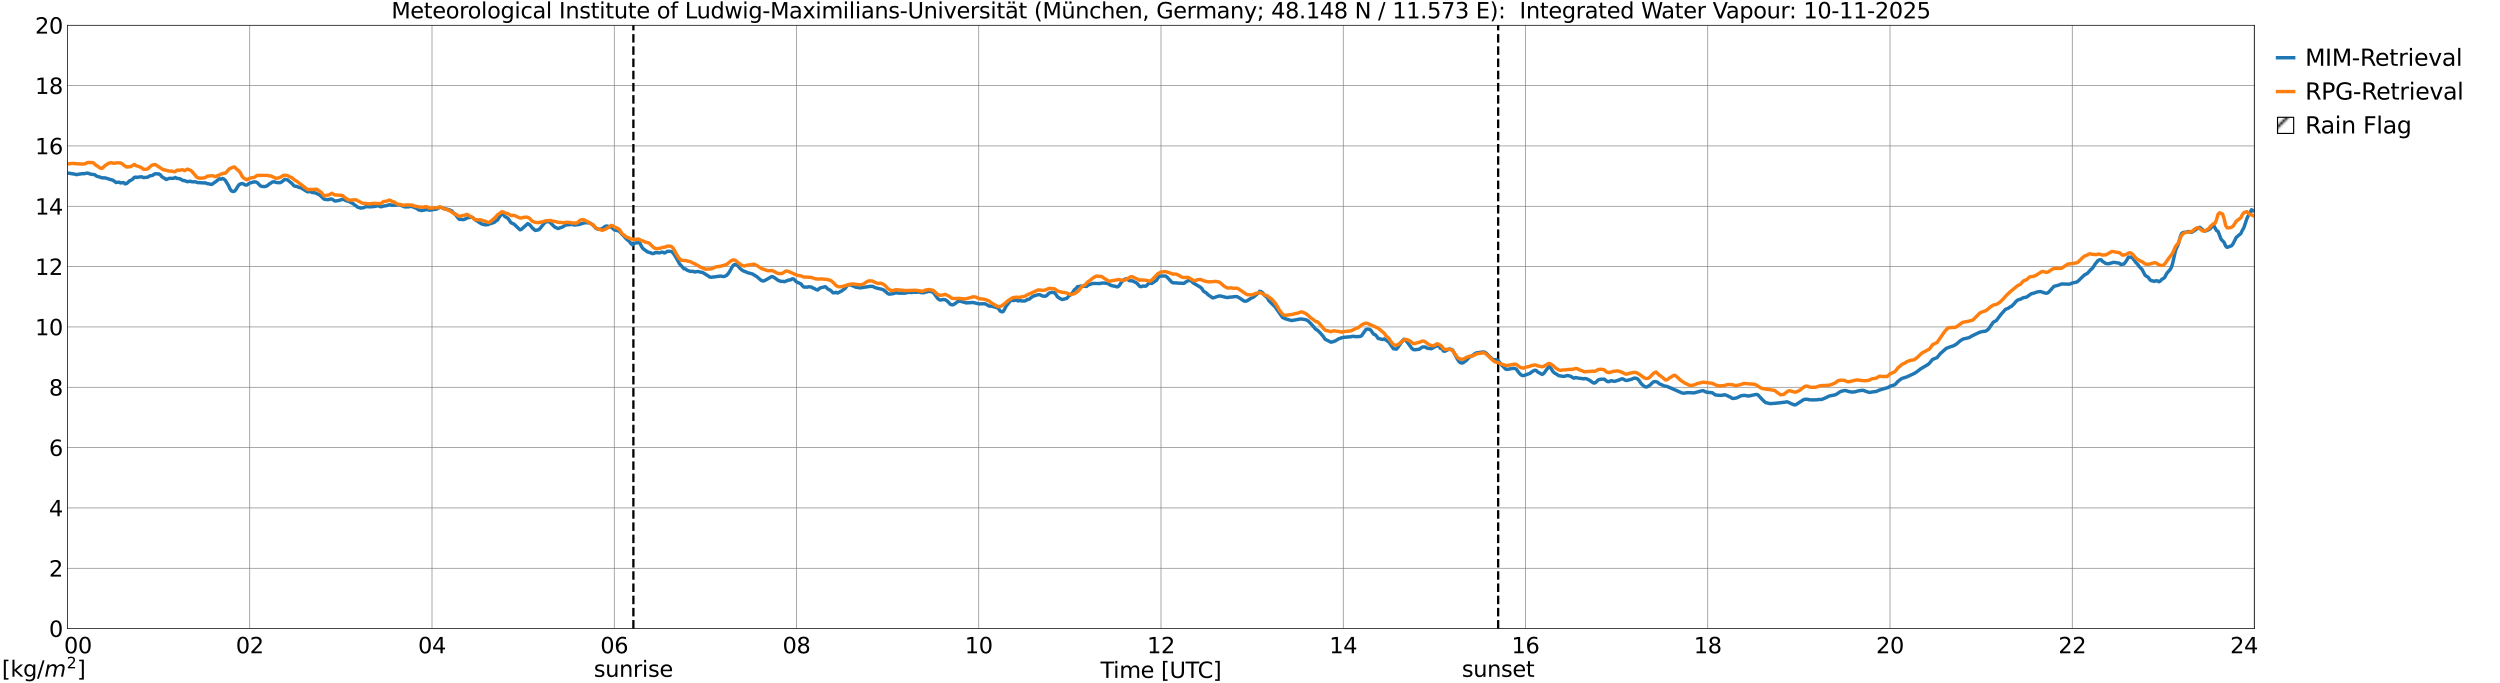 <?xml version="1.0" encoding="utf-8" standalone="no"?>
<!DOCTYPE svg PUBLIC "-//W3C//DTD SVG 1.1//EN"
  "http://www.w3.org/Graphics/SVG/1.1/DTD/svg11.dtd">
<svg xmlns:xlink="http://www.w3.org/1999/xlink" width="1085.4pt" height="296.64pt" viewBox="0 0 1085.4 296.64" xmlns="http://www.w3.org/2000/svg" version="1.1">
 <defs>
  <style type="text/css">*{stroke-linejoin: round; stroke-linecap: butt}</style>
 </defs>
 <g id="figure_1">
  <g id="patch_1">
   <path d="M 0 296.64 
L 1085.4 296.64 
L 1085.4 0 
L 0 0 
z
" style="fill: #ffffff"/>
  </g>
  <g id="axes_1">
   <g id="patch_2">
    <path d="M 29.306 272.909 
L 978.814 272.909 
L 978.814 10.976 
L 29.306 10.976 
z
" style="fill: #ffffff"/>
   </g>
   <g id="patch_3">
    <path d="M 978.814 272.909 
L 978.814 272.909 
L 978.814 10.976 
L 978.814 10.976 
z
" clip-path="url(#pbaf30bdbd7)" style="fill: #d3d3d3; stroke: #d3d3d3; stroke-linejoin: miter"/>
   </g>
   <g id="matplotlib.axis_1">
    <g id="xtick_1">
     <g id="line2d_1">
      <path d="M 29.306 272.909 
L 29.306 10.976 
" clip-path="url(#pbaf30bdbd7)" style="fill: none; stroke: #808080; stroke-width: 0.3; stroke-linecap: square"/>
     </g>
     <g id="line2d_2"/>
     <g id="text_1">
      <!--    00 -->
      <g transform="translate(18.733 283.627) scale(0.095 -0.095)">
       <defs>
        <path id="DejaVuSans-20" transform="scale(0.016)"/>
        <path id="DejaVuSans-30" d="M 2034 4250 
Q 1547 4250 1301 3770 
Q 1056 3291 1056 2328 
Q 1056 1369 1301 889 
Q 1547 409 2034 409 
Q 2525 409 2770 889 
Q 3016 1369 3016 2328 
Q 3016 3291 2770 3770 
Q 2525 4250 2034 4250 
z
M 2034 4750 
Q 2819 4750 3233 4129 
Q 3647 3509 3647 2328 
Q 3647 1150 3233 529 
Q 2819 -91 2034 -91 
Q 1250 -91 836 529 
Q 422 1150 422 2328 
Q 422 3509 836 4129 
Q 1250 4750 2034 4750 
z
" transform="scale(0.016)"/>
       </defs>
       <use xlink:href="#DejaVuSans-20"/>
       <use xlink:href="#DejaVuSans-20" transform="translate(31.787 0)"/>
       <use xlink:href="#DejaVuSans-20" transform="translate(63.574 0)"/>
       <use xlink:href="#DejaVuSans-30" transform="translate(95.361 0)"/>
       <use xlink:href="#DejaVuSans-30" transform="translate(158.984 0)"/>
      </g>
     </g>
    </g>
    <g id="xtick_2">
     <g id="line2d_3">
      <path d="M 108.431 272.909 
L 108.431 10.976 
" clip-path="url(#pbaf30bdbd7)" style="fill: none; stroke: #808080; stroke-width: 0.3; stroke-linecap: square"/>
     </g>
     <g id="line2d_4"/>
     <g id="text_2">
      <!-- 02 -->
      <g transform="translate(102.387 283.627) scale(0.095 -0.095)">
       <defs>
        <path id="DejaVuSans-32" d="M 1228 531 
L 3431 531 
L 3431 0 
L 469 0 
L 469 531 
Q 828 903 1448 1529 
Q 2069 2156 2228 2338 
Q 2531 2678 2651 2914 
Q 2772 3150 2772 3378 
Q 2772 3750 2511 3984 
Q 2250 4219 1831 4219 
Q 1534 4219 1204 4116 
Q 875 4013 500 3803 
L 500 4441 
Q 881 4594 1212 4672 
Q 1544 4750 1819 4750 
Q 2544 4750 2975 4387 
Q 3406 4025 3406 3419 
Q 3406 3131 3298 2873 
Q 3191 2616 2906 2266 
Q 2828 2175 2409 1742 
Q 1991 1309 1228 531 
z
" transform="scale(0.016)"/>
       </defs>
       <use xlink:href="#DejaVuSans-30"/>
       <use xlink:href="#DejaVuSans-32" transform="translate(63.623 0)"/>
      </g>
     </g>
    </g>
    <g id="xtick_3">
     <g id="line2d_5">
      <path d="M 187.557 272.909 
L 187.557 10.976 
" clip-path="url(#pbaf30bdbd7)" style="fill: none; stroke: #808080; stroke-width: 0.3; stroke-linecap: square"/>
     </g>
     <g id="line2d_6"/>
     <g id="text_3">
      <!-- 04 -->
      <g transform="translate(181.513 283.627) scale(0.095 -0.095)">
       <defs>
        <path id="DejaVuSans-34" d="M 2419 4116 
L 825 1625 
L 2419 1625 
L 2419 4116 
z
M 2253 4666 
L 3047 4666 
L 3047 1625 
L 3713 1625 
L 3713 1100 
L 3047 1100 
L 3047 0 
L 2419 0 
L 2419 1100 
L 313 1100 
L 313 1709 
L 2253 4666 
z
" transform="scale(0.016)"/>
       </defs>
       <use xlink:href="#DejaVuSans-30"/>
       <use xlink:href="#DejaVuSans-34" transform="translate(63.623 0)"/>
      </g>
     </g>
    </g>
    <g id="xtick_4">
     <g id="line2d_7">
      <path d="M 266.683 272.909 
L 266.683 10.976 
" clip-path="url(#pbaf30bdbd7)" style="fill: none; stroke: #808080; stroke-width: 0.3; stroke-linecap: square"/>
     </g>
     <g id="line2d_8"/>
     <g id="text_4">
      <!-- 06 -->
      <g transform="translate(260.638 283.627) scale(0.095 -0.095)">
       <defs>
        <path id="DejaVuSans-36" d="M 2113 2584 
Q 1688 2584 1439 2293 
Q 1191 2003 1191 1497 
Q 1191 994 1439 701 
Q 1688 409 2113 409 
Q 2538 409 2786 701 
Q 3034 994 3034 1497 
Q 3034 2003 2786 2293 
Q 2538 2584 2113 2584 
z
M 3366 4563 
L 3366 3988 
Q 3128 4100 2886 4159 
Q 2644 4219 2406 4219 
Q 1781 4219 1451 3797 
Q 1122 3375 1075 2522 
Q 1259 2794 1537 2939 
Q 1816 3084 2150 3084 
Q 2853 3084 3261 2657 
Q 3669 2231 3669 1497 
Q 3669 778 3244 343 
Q 2819 -91 2113 -91 
Q 1303 -91 875 529 
Q 447 1150 447 2328 
Q 447 3434 972 4092 
Q 1497 4750 2381 4750 
Q 2619 4750 2861 4703 
Q 3103 4656 3366 4563 
z
" transform="scale(0.016)"/>
       </defs>
       <use xlink:href="#DejaVuSans-30"/>
       <use xlink:href="#DejaVuSans-36" transform="translate(63.623 0)"/>
      </g>
     </g>
    </g>
    <g id="xtick_5">
     <g id="line2d_9">
      <path d="M 345.808 272.909 
L 345.808 10.976 
" clip-path="url(#pbaf30bdbd7)" style="fill: none; stroke: #808080; stroke-width: 0.3; stroke-linecap: square"/>
     </g>
     <g id="line2d_10"/>
     <g id="text_5">
      <!-- 08 -->
      <g transform="translate(339.764 283.627) scale(0.095 -0.095)">
       <defs>
        <path id="DejaVuSans-38" d="M 2034 2216 
Q 1584 2216 1326 1975 
Q 1069 1734 1069 1313 
Q 1069 891 1326 650 
Q 1584 409 2034 409 
Q 2484 409 2743 651 
Q 3003 894 3003 1313 
Q 3003 1734 2745 1975 
Q 2488 2216 2034 2216 
z
M 1403 2484 
Q 997 2584 770 2862 
Q 544 3141 544 3541 
Q 544 4100 942 4425 
Q 1341 4750 2034 4750 
Q 2731 4750 3128 4425 
Q 3525 4100 3525 3541 
Q 3525 3141 3298 2862 
Q 3072 2584 2669 2484 
Q 3125 2378 3379 2068 
Q 3634 1759 3634 1313 
Q 3634 634 3220 271 
Q 2806 -91 2034 -91 
Q 1263 -91 848 271 
Q 434 634 434 1313 
Q 434 1759 690 2068 
Q 947 2378 1403 2484 
z
M 1172 3481 
Q 1172 3119 1398 2916 
Q 1625 2713 2034 2713 
Q 2441 2713 2670 2916 
Q 2900 3119 2900 3481 
Q 2900 3844 2670 4047 
Q 2441 4250 2034 4250 
Q 1625 4250 1398 4047 
Q 1172 3844 1172 3481 
z
" transform="scale(0.016)"/>
       </defs>
       <use xlink:href="#DejaVuSans-30"/>
       <use xlink:href="#DejaVuSans-38" transform="translate(63.623 0)"/>
      </g>
     </g>
    </g>
    <g id="xtick_6">
     <g id="line2d_11">
      <path d="M 424.934 272.909 
L 424.934 10.976 
" clip-path="url(#pbaf30bdbd7)" style="fill: none; stroke: #808080; stroke-width: 0.3; stroke-linecap: square"/>
     </g>
     <g id="line2d_12"/>
     <g id="text_6">
      <!-- 10 -->
      <g transform="translate(418.89 283.627) scale(0.095 -0.095)">
       <defs>
        <path id="DejaVuSans-31" d="M 794 531 
L 1825 531 
L 1825 4091 
L 703 3866 
L 703 4441 
L 1819 4666 
L 2450 4666 
L 2450 531 
L 3481 531 
L 3481 0 
L 794 0 
L 794 531 
z
" transform="scale(0.016)"/>
       </defs>
       <use xlink:href="#DejaVuSans-31"/>
       <use xlink:href="#DejaVuSans-30" transform="translate(63.623 0)"/>
      </g>
     </g>
    </g>
    <g id="xtick_7">
     <g id="line2d_13">
      <path d="M 504.06 272.909 
L 504.06 10.976 
" clip-path="url(#pbaf30bdbd7)" style="fill: none; stroke: #808080; stroke-width: 0.3; stroke-linecap: square"/>
     </g>
     <g id="line2d_14"/>
     <g id="text_7">
      <!-- 12 -->
      <g transform="translate(498.015 283.627) scale(0.095 -0.095)">
       <use xlink:href="#DejaVuSans-31"/>
       <use xlink:href="#DejaVuSans-32" transform="translate(63.623 0)"/>
      </g>
     </g>
    </g>
    <g id="xtick_8">
     <g id="line2d_15">
      <path d="M 583.185 272.909 
L 583.185 10.976 
" clip-path="url(#pbaf30bdbd7)" style="fill: none; stroke: #808080; stroke-width: 0.3; stroke-linecap: square"/>
     </g>
     <g id="line2d_16"/>
     <g id="text_8">
      <!-- 14 -->
      <g transform="translate(577.141 283.627) scale(0.095 -0.095)">
       <use xlink:href="#DejaVuSans-31"/>
       <use xlink:href="#DejaVuSans-34" transform="translate(63.623 0)"/>
      </g>
     </g>
    </g>
    <g id="xtick_9">
     <g id="line2d_17">
      <path d="M 662.311 272.909 
L 662.311 10.976 
" clip-path="url(#pbaf30bdbd7)" style="fill: none; stroke: #808080; stroke-width: 0.3; stroke-linecap: square"/>
     </g>
     <g id="line2d_18"/>
     <g id="text_9">
      <!-- 16 -->
      <g transform="translate(656.267 283.627) scale(0.095 -0.095)">
       <use xlink:href="#DejaVuSans-31"/>
       <use xlink:href="#DejaVuSans-36" transform="translate(63.623 0)"/>
      </g>
     </g>
    </g>
    <g id="xtick_10">
     <g id="line2d_19">
      <path d="M 741.437 272.909 
L 741.437 10.976 
" clip-path="url(#pbaf30bdbd7)" style="fill: none; stroke: #808080; stroke-width: 0.3; stroke-linecap: square"/>
     </g>
     <g id="line2d_20"/>
     <g id="text_10">
      <!-- 18 -->
      <g transform="translate(735.392 283.627) scale(0.095 -0.095)">
       <use xlink:href="#DejaVuSans-31"/>
       <use xlink:href="#DejaVuSans-38" transform="translate(63.623 0)"/>
      </g>
     </g>
    </g>
    <g id="xtick_11">
     <g id="line2d_21">
      <path d="M 820.562 272.909 
L 820.562 10.976 
" clip-path="url(#pbaf30bdbd7)" style="fill: none; stroke: #808080; stroke-width: 0.3; stroke-linecap: square"/>
     </g>
     <g id="line2d_22"/>
     <g id="text_11">
      <!-- 20 -->
      <g transform="translate(814.518 283.627) scale(0.095 -0.095)">
       <use xlink:href="#DejaVuSans-32"/>
       <use xlink:href="#DejaVuSans-30" transform="translate(63.623 0)"/>
      </g>
     </g>
    </g>
    <g id="xtick_12">
     <g id="line2d_23">
      <path d="M 899.688 272.909 
L 899.688 10.976 
" clip-path="url(#pbaf30bdbd7)" style="fill: none; stroke: #808080; stroke-width: 0.3; stroke-linecap: square"/>
     </g>
     <g id="line2d_24"/>
     <g id="text_12">
      <!-- 22 -->
      <g transform="translate(893.644 283.627) scale(0.095 -0.095)">
       <use xlink:href="#DejaVuSans-32"/>
       <use xlink:href="#DejaVuSans-32" transform="translate(63.623 0)"/>
      </g>
     </g>
    </g>
    <g id="xtick_13">
     <g id="line2d_25">
      <path d="M 978.814 272.909 
L 978.814 10.976 
" clip-path="url(#pbaf30bdbd7)" style="fill: none; stroke: #808080; stroke-width: 0.3; stroke-linecap: square"/>
     </g>
     <g id="line2d_26"/>
     <g id="text_13">
      <!-- 24    -->
      <g transform="translate(968.241 283.627) scale(0.095 -0.095)">
       <use xlink:href="#DejaVuSans-32"/>
       <use xlink:href="#DejaVuSans-34" transform="translate(63.623 0)"/>
       <use xlink:href="#DejaVuSans-20" transform="translate(127.246 0)"/>
       <use xlink:href="#DejaVuSans-20" transform="translate(159.033 0)"/>
       <use xlink:href="#DejaVuSans-20" transform="translate(190.82 0)"/>
      </g>
     </g>
    </g>
    <g id="text_14">
     <!-- Time [UTC] -->
     <g transform="translate(477.806 294.322) scale(0.095 -0.095)">
      <defs>
       <path id="DejaVuSans-54" d="M -19 4666 
L 3928 4666 
L 3928 4134 
L 2272 4134 
L 2272 0 
L 1638 0 
L 1638 4134 
L -19 4134 
L -19 4666 
z
" transform="scale(0.016)"/>
       <path id="DejaVuSans-69" d="M 603 3500 
L 1178 3500 
L 1178 0 
L 603 0 
L 603 3500 
z
M 603 4863 
L 1178 4863 
L 1178 4134 
L 603 4134 
L 603 4863 
z
" transform="scale(0.016)"/>
       <path id="DejaVuSans-6d" d="M 3328 2828 
Q 3544 3216 3844 3400 
Q 4144 3584 4550 3584 
Q 5097 3584 5394 3201 
Q 5691 2819 5691 2113 
L 5691 0 
L 5113 0 
L 5113 2094 
Q 5113 2597 4934 2840 
Q 4756 3084 4391 3084 
Q 3944 3084 3684 2787 
Q 3425 2491 3425 1978 
L 3425 0 
L 2847 0 
L 2847 2094 
Q 2847 2600 2669 2842 
Q 2491 3084 2119 3084 
Q 1678 3084 1418 2786 
Q 1159 2488 1159 1978 
L 1159 0 
L 581 0 
L 581 3500 
L 1159 3500 
L 1159 2956 
Q 1356 3278 1631 3431 
Q 1906 3584 2284 3584 
Q 2666 3584 2933 3390 
Q 3200 3197 3328 2828 
z
" transform="scale(0.016)"/>
       <path id="DejaVuSans-65" d="M 3597 1894 
L 3597 1613 
L 953 1613 
Q 991 1019 1311 708 
Q 1631 397 2203 397 
Q 2534 397 2845 478 
Q 3156 559 3463 722 
L 3463 178 
Q 3153 47 2828 -22 
Q 2503 -91 2169 -91 
Q 1331 -91 842 396 
Q 353 884 353 1716 
Q 353 2575 817 3079 
Q 1281 3584 2069 3584 
Q 2775 3584 3186 3129 
Q 3597 2675 3597 1894 
z
M 3022 2063 
Q 3016 2534 2758 2815 
Q 2500 3097 2075 3097 
Q 1594 3097 1305 2825 
Q 1016 2553 972 2059 
L 3022 2063 
z
" transform="scale(0.016)"/>
       <path id="DejaVuSans-5b" d="M 550 4863 
L 1875 4863 
L 1875 4416 
L 1125 4416 
L 1125 -397 
L 1875 -397 
L 1875 -844 
L 550 -844 
L 550 4863 
z
" transform="scale(0.016)"/>
       <path id="DejaVuSans-55" d="M 556 4666 
L 1191 4666 
L 1191 1831 
Q 1191 1081 1462 751 
Q 1734 422 2344 422 
Q 2950 422 3222 751 
Q 3494 1081 3494 1831 
L 3494 4666 
L 4128 4666 
L 4128 1753 
Q 4128 841 3676 375 
Q 3225 -91 2344 -91 
Q 1459 -91 1007 375 
Q 556 841 556 1753 
L 556 4666 
z
" transform="scale(0.016)"/>
       <path id="DejaVuSans-43" d="M 4122 4306 
L 4122 3641 
Q 3803 3938 3442 4084 
Q 3081 4231 2675 4231 
Q 1875 4231 1450 3742 
Q 1025 3253 1025 2328 
Q 1025 1406 1450 917 
Q 1875 428 2675 428 
Q 3081 428 3442 575 
Q 3803 722 4122 1019 
L 4122 359 
Q 3791 134 3420 21 
Q 3050 -91 2638 -91 
Q 1578 -91 968 557 
Q 359 1206 359 2328 
Q 359 3453 968 4101 
Q 1578 4750 2638 4750 
Q 3056 4750 3426 4639 
Q 3797 4528 4122 4306 
z
" transform="scale(0.016)"/>
       <path id="DejaVuSans-5d" d="M 1947 4863 
L 1947 -844 
L 622 -844 
L 622 -397 
L 1369 -397 
L 1369 4416 
L 622 4416 
L 622 4863 
L 1947 4863 
z
" transform="scale(0.016)"/>
      </defs>
      <use xlink:href="#DejaVuSans-54"/>
      <use xlink:href="#DejaVuSans-69" transform="translate(57.959 0)"/>
      <use xlink:href="#DejaVuSans-6d" transform="translate(85.742 0)"/>
      <use xlink:href="#DejaVuSans-65" transform="translate(183.154 0)"/>
      <use xlink:href="#DejaVuSans-20" transform="translate(244.678 0)"/>
      <use xlink:href="#DejaVuSans-5b" transform="translate(276.465 0)"/>
      <use xlink:href="#DejaVuSans-55" transform="translate(315.479 0)"/>
      <use xlink:href="#DejaVuSans-54" transform="translate(388.672 0)"/>
      <use xlink:href="#DejaVuSans-43" transform="translate(443.881 0)"/>
      <use xlink:href="#DejaVuSans-5d" transform="translate(513.705 0)"/>
     </g>
    </g>
   </g>
   <g id="matplotlib.axis_2">
    <g id="ytick_1">
     <g id="line2d_27">
      <path d="M 29.306 272.909 
L 978.814 272.909 
" clip-path="url(#pbaf30bdbd7)" style="fill: none; stroke: #808080; stroke-width: 0.3; stroke-linecap: square"/>
     </g>
     <g id="line2d_28"/>
     <g id="text_15">
      <!-- 0 -->
      <g transform="translate(21.261 276.518) scale(0.095 -0.095)">
       <use xlink:href="#DejaVuSans-30"/>
      </g>
     </g>
    </g>
    <g id="ytick_2">
     <g id="line2d_29">
      <path d="M 29.306 246.715 
L 978.814 246.715 
" clip-path="url(#pbaf30bdbd7)" style="fill: none; stroke: #808080; stroke-width: 0.3; stroke-linecap: square"/>
     </g>
     <g id="line2d_30"/>
     <g id="text_16">
      <!-- 2 -->
      <g transform="translate(21.261 250.325) scale(0.095 -0.095)">
       <use xlink:href="#DejaVuSans-32"/>
      </g>
     </g>
    </g>
    <g id="ytick_3">
     <g id="line2d_31">
      <path d="M 29.306 220.522 
L 978.814 220.522 
" clip-path="url(#pbaf30bdbd7)" style="fill: none; stroke: #808080; stroke-width: 0.3; stroke-linecap: square"/>
     </g>
     <g id="line2d_32"/>
     <g id="text_17">
      <!-- 4 -->
      <g transform="translate(21.261 224.131) scale(0.095 -0.095)">
       <use xlink:href="#DejaVuSans-34"/>
      </g>
     </g>
    </g>
    <g id="ytick_4">
     <g id="line2d_33">
      <path d="M 29.306 194.329 
L 978.814 194.329 
" clip-path="url(#pbaf30bdbd7)" style="fill: none; stroke: #808080; stroke-width: 0.3; stroke-linecap: square"/>
     </g>
     <g id="line2d_34"/>
     <g id="text_18">
      <!-- 6 -->
      <g transform="translate(21.261 197.938) scale(0.095 -0.095)">
       <use xlink:href="#DejaVuSans-36"/>
      </g>
     </g>
    </g>
    <g id="ytick_5">
     <g id="line2d_35">
      <path d="M 29.306 168.136 
L 978.814 168.136 
" clip-path="url(#pbaf30bdbd7)" style="fill: none; stroke: #808080; stroke-width: 0.3; stroke-linecap: square"/>
     </g>
     <g id="line2d_36"/>
     <g id="text_19">
      <!-- 8 -->
      <g transform="translate(21.261 171.745) scale(0.095 -0.095)">
       <use xlink:href="#DejaVuSans-38"/>
      </g>
     </g>
    </g>
    <g id="ytick_6">
     <g id="line2d_37">
      <path d="M 29.306 141.942 
L 978.814 141.942 
" clip-path="url(#pbaf30bdbd7)" style="fill: none; stroke: #808080; stroke-width: 0.3; stroke-linecap: square"/>
     </g>
     <g id="line2d_38"/>
     <g id="text_20">
      <!-- 10 -->
      <g transform="translate(15.217 145.551) scale(0.095 -0.095)">
       <use xlink:href="#DejaVuSans-31"/>
       <use xlink:href="#DejaVuSans-30" transform="translate(63.623 0)"/>
      </g>
     </g>
    </g>
    <g id="ytick_7">
     <g id="line2d_39">
      <path d="M 29.306 115.749 
L 978.814 115.749 
" clip-path="url(#pbaf30bdbd7)" style="fill: none; stroke: #808080; stroke-width: 0.3; stroke-linecap: square"/>
     </g>
     <g id="line2d_40"/>
     <g id="text_21">
      <!-- 12 -->
      <g transform="translate(15.217 119.358) scale(0.095 -0.095)">
       <use xlink:href="#DejaVuSans-31"/>
       <use xlink:href="#DejaVuSans-32" transform="translate(63.623 0)"/>
      </g>
     </g>
    </g>
    <g id="ytick_8">
     <g id="line2d_41">
      <path d="M 29.306 89.556 
L 978.814 89.556 
" clip-path="url(#pbaf30bdbd7)" style="fill: none; stroke: #808080; stroke-width: 0.3; stroke-linecap: square"/>
     </g>
     <g id="line2d_42"/>
     <g id="text_22">
      <!-- 14 -->
      <g transform="translate(15.217 93.165) scale(0.095 -0.095)">
       <use xlink:href="#DejaVuSans-31"/>
       <use xlink:href="#DejaVuSans-34" transform="translate(63.623 0)"/>
      </g>
     </g>
    </g>
    <g id="ytick_9">
     <g id="line2d_43">
      <path d="M 29.306 63.362 
L 978.814 63.362 
" clip-path="url(#pbaf30bdbd7)" style="fill: none; stroke: #808080; stroke-width: 0.3; stroke-linecap: square"/>
     </g>
     <g id="line2d_44"/>
     <g id="text_23">
      <!-- 16 -->
      <g transform="translate(15.217 66.972) scale(0.095 -0.095)">
       <use xlink:href="#DejaVuSans-31"/>
       <use xlink:href="#DejaVuSans-36" transform="translate(63.623 0)"/>
      </g>
     </g>
    </g>
    <g id="ytick_10">
     <g id="line2d_45">
      <path d="M 29.306 37.169 
L 978.814 37.169 
" clip-path="url(#pbaf30bdbd7)" style="fill: none; stroke: #808080; stroke-width: 0.3; stroke-linecap: square"/>
     </g>
     <g id="line2d_46"/>
     <g id="text_24">
      <!-- 18 -->
      <g transform="translate(15.217 40.778) scale(0.095 -0.095)">
       <use xlink:href="#DejaVuSans-31"/>
       <use xlink:href="#DejaVuSans-38" transform="translate(63.623 0)"/>
      </g>
     </g>
    </g>
    <g id="ytick_11">
     <g id="line2d_47">
      <path d="M 29.306 10.976 
L 978.814 10.976 
" clip-path="url(#pbaf30bdbd7)" style="fill: none; stroke: #808080; stroke-width: 0.3; stroke-linecap: square"/>
     </g>
     <g id="line2d_48"/>
     <g id="text_25">
      <!-- 20 -->
      <g transform="translate(15.217 14.585) scale(0.095 -0.095)">
       <use xlink:href="#DejaVuSans-32"/>
       <use xlink:href="#DejaVuSans-30" transform="translate(63.623 0)"/>
      </g>
     </g>
    </g>
   </g>
   <g id="line2d_49">
    <path d="M 274.991 272.909 
L 274.991 10.976 
" clip-path="url(#pbaf30bdbd7)" style="fill: none; stroke-dasharray: 3.7,1.6; stroke-dashoffset: 0; stroke: #000000"/>
   </g>
   <g id="line2d_50">
    <path d="M 650.442 272.909 
L 650.442 10.976 
" clip-path="url(#pbaf30bdbd7)" style="fill: none; stroke-dasharray: 3.7,1.6; stroke-dashoffset: 0; stroke: #000000"/>
   </g>
   <g id="line2d_51">
    <path d="M 29.306 75.1 
L 32.603 75.633 
L 33.262 75.838 
L 33.921 75.67 
L 35.9 75.379 
L 36.559 75.407 
L 37.878 75.137 
L 38.537 75.289 
L 39.197 75.587 
L 41.175 75.852 
L 41.834 76.434 
L 44.472 77.249 
L 45.131 77.195 
L 45.79 77.275 
L 49.087 78.29 
L 50.406 79.265 
L 51.065 79.101 
L 51.725 79.099 
L 52.384 79.431 
L 53.703 79.296 
L 54.362 79.847 
L 55.022 79.652 
L 56.34 78.455 
L 57 78.195 
L 57.659 77.707 
L 58.319 77.019 
L 58.978 76.874 
L 59.637 77.047 
L 60.297 76.85 
L 61.615 76.766 
L 62.275 77.109 
L 64.253 76.895 
L 64.912 76.397 
L 66.231 76.149 
L 66.89 75.663 
L 67.55 75.385 
L 68.209 75.52 
L 68.869 75.481 
L 69.528 75.831 
L 70.187 76.612 
L 70.847 77.129 
L 71.506 77.438 
L 72.166 77.933 
L 73.484 77.418 
L 75.462 77.407 
L 76.122 77.039 
L 76.781 77.439 
L 78.1 77.607 
L 79.419 78.365 
L 80.078 78.411 
L 81.397 78.907 
L 82.056 78.739 
L 82.716 78.709 
L 83.375 78.953 
L 84.694 78.908 
L 86.013 79.328 
L 86.672 79.267 
L 87.331 79.358 
L 89.309 79.429 
L 89.969 79.748 
L 90.628 79.788 
L 91.288 79.992 
L 91.947 80.064 
L 93.925 78.683 
L 95.244 77.62 
L 95.903 77.826 
L 96.563 77.498 
L 97.222 77.759 
L 97.881 78.365 
L 99.2 80.563 
L 99.86 82.027 
L 100.519 82.909 
L 101.178 83.162 
L 101.838 82.996 
L 102.497 82.187 
L 103.156 81.051 
L 103.816 80.151 
L 104.475 79.829 
L 105.135 79.674 
L 105.794 79.906 
L 106.453 80.317 
L 107.113 80.362 
L 108.431 79.462 
L 110.41 78.949 
L 111.069 79.018 
L 111.728 79.319 
L 113.047 80.701 
L 113.707 80.943 
L 115.025 81.008 
L 115.685 80.802 
L 116.344 80.389 
L 117.003 79.781 
L 117.663 79.459 
L 118.322 78.971 
L 118.982 78.927 
L 120.3 79.289 
L 121.619 79.31 
L 122.278 78.983 
L 123.597 77.907 
L 124.257 77.971 
L 124.916 78.158 
L 126.894 79.805 
L 127.553 80.601 
L 128.213 80.9 
L 128.872 80.926 
L 129.532 81.277 
L 130.85 81.652 
L 133.488 83.294 
L 134.147 83.182 
L 134.807 83.196 
L 135.466 83.569 
L 136.785 83.702 
L 138.763 84.624 
L 140.741 86.483 
L 142.06 86.682 
L 142.719 86.64 
L 143.379 86.432 
L 144.038 86.402 
L 145.357 87.275 
L 146.676 87.142 
L 147.994 86.749 
L 148.654 86.508 
L 149.313 86.674 
L 150.632 87.259 
L 151.291 87.392 
L 153.269 88.403 
L 155.247 89.913 
L 156.566 90.341 
L 157.885 90.168 
L 158.544 89.863 
L 159.204 89.685 
L 160.523 89.812 
L 162.501 89.66 
L 163.819 89.364 
L 164.479 89.418 
L 165.138 89.746 
L 165.798 89.716 
L 166.457 89.481 
L 167.776 89.29 
L 169.094 88.864 
L 170.413 89.14 
L 171.073 89.037 
L 171.732 89.107 
L 173.051 88.869 
L 173.71 89.011 
L 175.688 89.808 
L 177.666 89.794 
L 178.326 89.478 
L 180.963 90.511 
L 181.623 91.061 
L 182.941 91.401 
L 185.579 90.945 
L 186.238 91.227 
L 186.898 91.216 
L 187.557 91.07 
L 189.535 90.795 
L 190.854 90.023 
L 191.513 90.062 
L 192.173 90.36 
L 194.81 91.023 
L 196.129 91.51 
L 196.788 92.317 
L 197.448 92.885 
L 198.107 93.62 
L 198.767 94.533 
L 199.426 95.255 
L 200.085 95.221 
L 200.745 95.337 
L 201.404 95.323 
L 203.382 94.422 
L 204.042 94.433 
L 204.701 94.253 
L 205.36 94.551 
L 206.02 95.245 
L 207.998 96.522 
L 209.317 97.322 
L 210.635 97.601 
L 211.954 97.538 
L 212.614 96.965 
L 213.273 97.07 
L 213.932 96.739 
L 214.592 96.569 
L 215.251 95.949 
L 215.91 95.605 
L 217.229 93.644 
L 217.889 92.784 
L 218.548 93.19 
L 219.207 94.009 
L 220.526 94.792 
L 221.845 96.694 
L 223.164 97.303 
L 225.142 99.199 
L 225.801 99.778 
L 226.461 99.506 
L 229.098 97.11 
L 229.757 97.412 
L 230.417 98.071 
L 231.076 98.941 
L 232.395 100.052 
L 233.714 99.806 
L 234.373 99.284 
L 236.351 96.842 
L 237.011 96.39 
L 237.67 96.166 
L 238.329 96.309 
L 238.989 96.726 
L 240.308 98.089 
L 240.967 98.652 
L 242.286 99.214 
L 244.264 98.535 
L 245.583 97.693 
L 248.22 97.417 
L 248.88 97.616 
L 249.539 97.69 
L 251.517 97.432 
L 253.495 96.82 
L 254.155 96.69 
L 256.133 96.797 
L 257.451 97.717 
L 258.77 99.187 
L 260.089 99.61 
L 261.408 99.303 
L 262.726 98.297 
L 263.386 98.101 
L 265.364 98.649 
L 266.023 99.108 
L 266.683 99.791 
L 268.661 100.284 
L 269.32 100.865 
L 269.98 101.694 
L 270.639 102.259 
L 271.958 103.771 
L 273.277 104.84 
L 273.936 105.765 
L 274.595 106.309 
L 275.255 105.717 
L 275.914 105.482 
L 277.233 105.363 
L 277.892 105.671 
L 278.552 107.058 
L 279.211 107.981 
L 280.53 108.934 
L 281.189 109.395 
L 282.508 109.755 
L 283.167 110.083 
L 283.827 110.049 
L 284.486 109.658 
L 286.464 109.786 
L 287.124 109.487 
L 287.783 109.499 
L 288.442 109.841 
L 289.102 109.556 
L 289.761 109.097 
L 291.08 109.134 
L 291.739 109.302 
L 292.399 110.032 
L 293.717 112.124 
L 295.036 114.576 
L 297.014 116.731 
L 297.674 116.788 
L 298.333 117.33 
L 299.652 117.815 
L 300.971 117.805 
L 301.63 118.102 
L 302.949 117.835 
L 304.267 118.184 
L 304.927 118.212 
L 306.246 119.031 
L 307.564 119.862 
L 308.224 120.315 
L 308.883 120.363 
L 309.543 120.249 
L 310.202 120.249 
L 310.861 120.104 
L 312.839 119.871 
L 314.158 120.087 
L 314.818 119.903 
L 315.477 119.543 
L 316.136 118.843 
L 316.796 117.853 
L 318.114 115.486 
L 318.774 114.85 
L 319.433 114.848 
L 320.093 115.111 
L 321.411 116.641 
L 322.071 117.211 
L 322.73 117.619 
L 324.049 118.133 
L 324.708 118.423 
L 326.686 118.943 
L 328.665 120.169 
L 329.983 121.324 
L 330.643 121.804 
L 331.302 122.023 
L 331.961 121.83 
L 333.94 120.714 
L 334.599 120.293 
L 335.258 120.057 
L 335.918 120.333 
L 337.896 121.748 
L 339.215 122.214 
L 339.874 122.124 
L 340.533 122.321 
L 342.512 121.553 
L 343.171 121.56 
L 343.83 121.081 
L 344.49 121.074 
L 345.808 122.391 
L 347.787 123.267 
L 348.446 124.161 
L 349.105 124.667 
L 349.765 124.625 
L 350.424 124.705 
L 351.083 124.485 
L 352.402 124.659 
L 353.062 125.076 
L 353.721 125.334 
L 354.38 125.753 
L 355.04 125.908 
L 355.699 125.261 
L 356.359 124.929 
L 358.337 124.472 
L 359.655 125.659 
L 360.315 125.884 
L 360.974 126.415 
L 361.634 127.114 
L 362.293 127.14 
L 362.952 126.902 
L 363.612 127.244 
L 365.59 126.226 
L 366.249 125.641 
L 366.909 125.249 
L 367.568 124.311 
L 368.227 123.683 
L 368.887 123.575 
L 370.865 124.341 
L 371.524 124.684 
L 373.502 124.987 
L 377.459 124.364 
L 378.777 124.305 
L 380.096 124.925 
L 383.393 125.744 
L 384.712 126.777 
L 385.371 127.399 
L 386.031 127.723 
L 388.009 127.443 
L 388.668 127.164 
L 389.328 127.151 
L 389.987 127.264 
L 391.965 127.284 
L 392.624 127.316 
L 394.603 126.896 
L 395.921 127.012 
L 396.581 126.818 
L 397.24 126.917 
L 399.218 126.81 
L 399.878 127.068 
L 401.196 127.094 
L 401.856 126.801 
L 402.515 126.714 
L 403.175 126.49 
L 403.834 126.52 
L 405.153 126.916 
L 407.131 129.61 
L 407.79 130.129 
L 408.45 130.276 
L 409.109 130.097 
L 409.768 130.04 
L 410.428 130.173 
L 411.087 130.587 
L 411.746 131.178 
L 412.406 131.961 
L 413.065 132.304 
L 413.725 132.368 
L 415.043 131.584 
L 415.703 130.968 
L 416.362 130.802 
L 417.022 130.807 
L 419.659 131.536 
L 420.318 131.418 
L 420.978 131.446 
L 422.297 131.298 
L 424.934 131.924 
L 427.572 131.891 
L 428.231 132.164 
L 429.55 132.949 
L 430.209 132.834 
L 432.847 133.576 
L 433.506 133.957 
L 434.165 134.98 
L 434.825 135.362 
L 435.484 135.297 
L 436.144 134.296 
L 436.803 132.943 
L 438.781 130.48 
L 439.44 130.337 
L 440.1 130.516 
L 440.759 130.283 
L 441.419 130.374 
L 442.078 130.679 
L 442.737 130.414 
L 443.397 130.628 
L 444.716 130.706 
L 445.375 130.504 
L 446.034 129.99 
L 446.694 129.983 
L 448.012 128.953 
L 448.672 128.547 
L 450.65 127.972 
L 451.309 127.878 
L 452.628 128.519 
L 453.947 128.619 
L 454.606 128.161 
L 455.266 127.401 
L 455.925 127.051 
L 456.584 126.938 
L 457.903 127.093 
L 459.222 128.973 
L 460.541 129.773 
L 461.2 130.058 
L 463.178 129.515 
L 463.838 128.714 
L 465.156 127.687 
L 465.816 126.841 
L 466.475 125.766 
L 467.134 125.321 
L 467.794 124.441 
L 468.453 124.428 
L 469.113 124.227 
L 471.091 124.308 
L 471.75 124.366 
L 472.409 123.77 
L 474.388 123.068 
L 477.685 123.096 
L 478.344 122.882 
L 479.663 122.888 
L 480.981 123.104 
L 482.3 123.886 
L 482.96 124.085 
L 484.278 124.3 
L 484.938 124.564 
L 485.597 124.339 
L 486.256 123.504 
L 486.916 122.435 
L 488.235 121.3 
L 488.894 121.036 
L 489.553 121.262 
L 490.213 121.83 
L 490.872 121.919 
L 491.532 121.875 
L 493.51 122.876 
L 494.828 124.335 
L 495.488 124.478 
L 496.147 124.2 
L 497.466 124.244 
L 498.125 123.675 
L 498.785 122.884 
L 500.103 123.067 
L 501.422 122.119 
L 502.082 121.714 
L 502.741 120.624 
L 503.4 119.991 
L 504.06 119.833 
L 506.038 119.844 
L 506.697 120.312 
L 508.675 122.462 
L 509.335 122.817 
L 510.654 122.794 
L 511.313 122.929 
L 513.291 122.976 
L 513.95 123.041 
L 515.269 122.16 
L 515.929 121.785 
L 516.588 121.788 
L 517.247 121.987 
L 517.907 122.745 
L 520.544 124.335 
L 521.204 124.703 
L 521.863 125.382 
L 522.522 126.439 
L 523.841 127.263 
L 524.501 127.971 
L 526.479 129.326 
L 527.138 129.22 
L 529.116 128.521 
L 529.776 128.489 
L 531.754 128.969 
L 532.413 129.137 
L 533.073 129.154 
L 533.732 129.029 
L 535.051 128.928 
L 535.71 128.819 
L 537.029 128.748 
L 538.348 129.488 
L 539.666 130.429 
L 540.326 130.767 
L 540.985 130.747 
L 541.644 130.472 
L 542.963 129.587 
L 544.282 128.931 
L 546.26 127.263 
L 546.919 126.476 
L 547.579 126.639 
L 548.238 127.129 
L 548.898 128.145 
L 550.216 129.244 
L 550.876 130.507 
L 552.854 132.513 
L 553.513 133.105 
L 556.81 137.808 
L 558.129 138.429 
L 560.766 139.173 
L 562.085 138.944 
L 564.723 138.47 
L 566.701 138.751 
L 567.36 138.988 
L 568.02 139.398 
L 569.338 140.723 
L 571.317 143.045 
L 571.976 143.333 
L 573.295 144.645 
L 574.613 146.179 
L 575.273 147.272 
L 577.91 148.567 
L 579.229 148.22 
L 579.889 147.919 
L 581.207 147.095 
L 582.526 146.664 
L 583.185 146.472 
L 586.482 146.201 
L 587.142 146.034 
L 587.801 146.026 
L 588.46 146.175 
L 590.439 146.099 
L 591.098 145.805 
L 593.076 143.029 
L 593.736 142.891 
L 594.395 142.948 
L 595.054 143.247 
L 596.373 145.108 
L 597.032 145.292 
L 597.692 145.987 
L 598.351 146.982 
L 599.011 147.033 
L 599.67 147.28 
L 600.329 147.39 
L 600.989 147.135 
L 602.967 148.527 
L 604.286 150.427 
L 604.945 151.395 
L 606.264 151.59 
L 606.923 150.84 
L 608.901 147.901 
L 609.561 147.279 
L 610.22 147.656 
L 610.879 148.399 
L 612.858 151.12 
L 613.517 151.717 
L 614.176 151.862 
L 616.154 151.63 
L 617.473 150.711 
L 618.133 150.614 
L 618.792 150.662 
L 619.451 151.064 
L 620.111 151.279 
L 620.77 151.296 
L 621.429 151.434 
L 623.408 150.325 
L 624.067 150.142 
L 624.726 150.253 
L 625.386 151.248 
L 626.045 151.368 
L 626.705 152.425 
L 627.364 152.482 
L 629.342 151.479 
L 630.661 151.954 
L 632.639 155.717 
L 633.298 156.784 
L 633.958 157.413 
L 634.617 157.647 
L 635.276 157.466 
L 636.595 156.502 
L 637.914 155.06 
L 638.573 154.807 
L 639.233 154.431 
L 640.552 153.37 
L 641.211 153.176 
L 643.848 152.814 
L 644.508 152.874 
L 645.167 153.262 
L 647.805 155.833 
L 648.464 156.131 
L 649.123 156.239 
L 649.783 156.113 
L 650.442 156.53 
L 651.761 158.3 
L 653.739 160.292 
L 654.399 160.364 
L 657.036 159.905 
L 657.695 159.948 
L 658.355 160.35 
L 659.674 162.096 
L 660.333 162.729 
L 660.992 163.059 
L 661.652 163.051 
L 662.311 162.779 
L 664.289 162.097 
L 664.949 161.497 
L 666.267 160.74 
L 666.927 160.824 
L 667.586 161.478 
L 669.564 162.574 
L 670.224 162.146 
L 672.202 159.479 
L 672.861 159.094 
L 674.18 161.277 
L 674.839 161.88 
L 676.817 163.118 
L 678.796 163.429 
L 679.455 163.342 
L 680.114 163.096 
L 680.774 163.052 
L 682.092 163.427 
L 682.752 163.934 
L 683.411 164.191 
L 684.071 163.912 
L 685.389 164.186 
L 686.708 164.321 
L 687.368 164.473 
L 688.027 164.369 
L 688.686 164.424 
L 690.005 165.014 
L 691.324 165.969 
L 691.983 166.32 
L 692.643 166.181 
L 693.961 164.89 
L 695.28 164.608 
L 696.599 164.649 
L 697.258 165.24 
L 697.918 165.678 
L 698.577 165.695 
L 699.236 165.342 
L 699.896 165.308 
L 700.555 165.543 
L 701.215 165.51 
L 702.533 165.104 
L 703.193 164.875 
L 703.852 164.523 
L 704.511 164.468 
L 705.83 165.171 
L 706.49 165.142 
L 708.468 164.636 
L 709.127 164.287 
L 709.786 164.141 
L 710.446 164.261 
L 711.105 164.611 
L 711.765 165.42 
L 712.424 166.436 
L 713.743 167.652 
L 714.402 167.993 
L 715.062 167.994 
L 716.38 167.185 
L 717.699 165.868 
L 718.358 165.671 
L 719.018 165.725 
L 719.677 165.947 
L 720.337 166.549 
L 722.315 167.475 
L 722.974 167.666 
L 723.633 167.723 
L 725.612 168.57 
L 730.227 170.59 
L 730.887 170.719 
L 732.865 170.451 
L 735.502 170.58 
L 738.799 169.675 
L 739.459 169.598 
L 740.777 170.254 
L 743.415 170.515 
L 744.734 171.472 
L 746.712 171.666 
L 748.031 171.564 
L 748.69 171.388 
L 749.349 171.534 
L 751.327 172.454 
L 751.987 172.923 
L 752.646 173.001 
L 753.965 172.761 
L 755.943 171.806 
L 757.262 171.648 
L 759.24 171.958 
L 759.899 171.79 
L 761.878 171.357 
L 762.537 171.246 
L 763.196 171.398 
L 765.174 173.545 
L 766.493 174.762 
L 768.471 175.234 
L 769.79 175.164 
L 771.768 174.982 
L 775.065 174.591 
L 775.725 174.442 
L 776.384 174.623 
L 777.703 175.276 
L 779.021 175.799 
L 779.681 175.704 
L 781.659 174.426 
L 782.978 173.561 
L 783.637 173.332 
L 784.956 173.395 
L 785.615 173.589 
L 787.593 173.608 
L 788.912 173.574 
L 789.572 173.446 
L 790.89 173.425 
L 792.209 172.902 
L 794.187 171.934 
L 796.825 171.412 
L 797.484 171.056 
L 798.803 170.144 
L 799.462 169.858 
L 800.781 169.554 
L 801.44 169.592 
L 802.759 170.013 
L 804.078 170.235 
L 805.397 170.109 
L 806.715 169.709 
L 808.694 169.423 
L 811.331 170.304 
L 811.99 170.346 
L 812.65 170.202 
L 814.628 169.949 
L 815.947 169.355 
L 819.903 168.181 
L 820.562 167.678 
L 822.541 167.08 
L 823.2 166.527 
L 823.859 165.736 
L 825.178 164.665 
L 825.837 164.273 
L 827.816 163.654 
L 831.112 162.124 
L 832.431 161.276 
L 833.75 160.21 
L 837.047 158.244 
L 837.706 157.673 
L 839.025 156.044 
L 841.003 155.262 
L 842.322 153.617 
L 844.959 151.273 
L 846.278 150.733 
L 848.256 150.087 
L 849.575 149.274 
L 850.894 148.075 
L 852.213 147.212 
L 854.85 146.612 
L 856.169 145.834 
L 859.466 144.25 
L 860.785 143.931 
L 862.103 143.776 
L 862.763 143.346 
L 863.422 142.73 
L 865.4 139.885 
L 866.719 139.191 
L 868.697 136.551 
L 870.675 134.32 
L 871.994 133.782 
L 872.653 133.28 
L 873.313 132.993 
L 874.632 131.666 
L 875.291 130.844 
L 875.95 130.302 
L 876.61 130.021 
L 877.269 129.918 
L 877.929 129.473 
L 878.588 129.24 
L 879.907 128.967 
L 881.885 127.533 
L 882.544 127.413 
L 884.522 126.743 
L 885.841 126.559 
L 887.819 127.204 
L 888.479 127.341 
L 889.138 127.101 
L 889.797 126.505 
L 891.116 125.005 
L 891.775 124.291 
L 893.754 123.812 
L 895.072 123.281 
L 898.369 123.379 
L 899.029 123.2 
L 899.688 122.877 
L 901.666 122.452 
L 902.326 121.926 
L 904.304 120.012 
L 904.963 119.383 
L 906.282 118.678 
L 907.601 117.194 
L 908.26 116.629 
L 908.919 115.809 
L 909.579 114.685 
L 910.898 113.105 
L 911.557 112.782 
L 912.216 112.789 
L 912.876 113.494 
L 914.194 114.348 
L 914.854 114.489 
L 915.513 114.504 
L 917.491 113.908 
L 918.151 113.953 
L 920.129 114.261 
L 920.788 114.86 
L 921.448 114.69 
L 922.107 114.639 
L 922.766 113.841 
L 923.426 112.841 
L 924.085 111.613 
L 924.745 111.663 
L 925.404 111.596 
L 926.063 112.255 
L 927.382 114.075 
L 928.041 114.656 
L 928.701 115.664 
L 930.02 117.024 
L 931.338 119.533 
L 932.657 120.389 
L 933.316 121.32 
L 933.976 121.885 
L 934.635 121.912 
L 935.295 122.167 
L 935.954 121.919 
L 936.613 121.895 
L 937.273 122.32 
L 937.932 122.009 
L 938.592 121.245 
L 939.251 120.922 
L 939.91 120.324 
L 940.57 118.953 
L 941.229 118.077 
L 941.888 117.417 
L 942.548 116.466 
L 943.207 114.6 
L 944.526 108.75 
L 945.845 105.721 
L 946.504 103.105 
L 947.163 101.389 
L 947.823 100.925 
L 949.142 100.795 
L 949.801 100.572 
L 950.46 100.503 
L 951.12 100.894 
L 951.779 100.741 
L 953.757 99.419 
L 954.417 98.858 
L 955.076 98.691 
L 956.395 99.809 
L 957.054 100.323 
L 957.714 100.233 
L 959.032 99.689 
L 959.692 99.211 
L 960.351 98.357 
L 961.01 97.725 
L 962.329 100.097 
L 962.989 100.459 
L 964.307 103.881 
L 965.626 105.236 
L 966.285 106.825 
L 966.945 107.398 
L 968.264 106.922 
L 968.923 106.663 
L 969.582 105.701 
L 970.901 103.046 
L 972.879 101.391 
L 973.539 99.99 
L 974.198 98.859 
L 975.517 94.896 
L 976.176 93.483 
L 976.836 92.493 
L 977.495 91.077 
L 978.154 91.449 
L 978.154 91.449 
" clip-path="url(#pbaf30bdbd7)" style="fill: none; stroke: #1f77b4; stroke-width: 1.5; stroke-linecap: square"/>
   </g>
   <g id="line2d_52">
    <path d="M 29.306 71.206 
L 31.284 70.949 
L 35.9 71.251 
L 37.218 71.029 
L 37.878 70.621 
L 38.537 70.51 
L 39.197 70.593 
L 39.856 70.542 
L 40.515 70.694 
L 41.834 71.889 
L 42.493 72.207 
L 43.153 72.766 
L 43.812 73.12 
L 44.472 73.017 
L 45.131 72.316 
L 45.79 71.78 
L 47.109 70.889 
L 48.428 70.624 
L 49.087 70.857 
L 49.747 70.869 
L 50.406 70.696 
L 52.384 70.753 
L 53.043 71.084 
L 53.703 71.711 
L 55.022 72.538 
L 55.681 72.4 
L 56.34 72.433 
L 57 72.193 
L 58.319 71.384 
L 58.978 71.916 
L 60.297 72.281 
L 61.615 72.928 
L 62.275 73.489 
L 63.594 73.478 
L 64.253 73.198 
L 65.572 72.009 
L 66.231 71.636 
L 66.89 71.47 
L 67.55 71.516 
L 70.847 73.671 
L 72.166 73.963 
L 73.484 74.277 
L 74.803 74.319 
L 75.462 74.575 
L 76.122 74.496 
L 76.781 73.914 
L 77.441 73.857 
L 78.1 73.914 
L 78.759 73.72 
L 79.419 73.737 
L 80.078 74.097 
L 81.397 73.435 
L 82.716 73.933 
L 83.375 74.448 
L 85.353 76.839 
L 86.013 77.259 
L 87.331 77.364 
L 88.65 77.226 
L 89.309 76.977 
L 89.969 76.473 
L 91.947 76.34 
L 92.606 76.329 
L 93.266 76.686 
L 93.925 76.657 
L 94.584 76.148 
L 95.244 76.02 
L 95.903 75.611 
L 97.222 75.204 
L 97.881 75.199 
L 99.2 73.688 
L 99.86 73.135 
L 101.178 72.605 
L 101.838 72.474 
L 102.497 73.197 
L 103.816 74.286 
L 104.475 75.245 
L 105.135 76.605 
L 105.794 77.31 
L 107.113 78.067 
L 108.431 77.345 
L 110.41 76.998 
L 111.728 76.135 
L 115.685 76.135 
L 116.344 76.179 
L 117.003 76.404 
L 117.663 76.402 
L 119.641 77.39 
L 120.96 77.258 
L 122.278 76.681 
L 122.938 76.158 
L 124.257 76.097 
L 124.916 76.293 
L 126.235 76.963 
L 126.894 77.267 
L 128.213 78.388 
L 128.872 78.695 
L 132.169 81.256 
L 133.488 82.255 
L 134.147 82.305 
L 134.807 82.224 
L 136.125 82.285 
L 137.444 82.139 
L 139.422 83.458 
L 140.741 85.043 
L 142.06 84.767 
L 142.719 84.675 
L 144.038 83.903 
L 145.357 84.632 
L 147.994 84.779 
L 148.654 84.901 
L 150.632 86.436 
L 151.291 86.838 
L 151.951 86.89 
L 153.929 86.749 
L 154.588 86.761 
L 157.226 88.155 
L 157.885 88.294 
L 158.544 88.298 
L 159.863 88.505 
L 161.182 88.433 
L 161.841 88.281 
L 165.138 88.39 
L 165.798 88.115 
L 166.457 87.513 
L 167.776 87.356 
L 169.094 86.847 
L 169.754 87.112 
L 170.413 87.61 
L 171.073 87.65 
L 172.391 88.566 
L 175.029 89.076 
L 175.688 89.096 
L 176.348 88.957 
L 178.985 89.033 
L 179.645 89.392 
L 182.282 89.916 
L 182.941 89.865 
L 183.601 89.988 
L 184.92 89.738 
L 185.579 89.829 
L 186.238 90.365 
L 190.195 90.117 
L 190.854 89.8 
L 191.513 89.978 
L 192.173 90.281 
L 192.832 90.721 
L 194.151 91.014 
L 194.81 91.405 
L 195.47 91.609 
L 197.448 93.009 
L 198.107 93.052 
L 198.767 93.61 
L 199.426 93.897 
L 200.085 93.829 
L 200.745 93.599 
L 201.404 93.519 
L 202.723 93.048 
L 204.701 94.224 
L 205.36 94.628 
L 206.02 95.269 
L 207.339 95.466 
L 208.657 95.42 
L 211.954 96.549 
L 212.614 96.446 
L 213.932 95.355 
L 215.251 94.15 
L 215.91 93.376 
L 217.889 91.921 
L 218.548 92.046 
L 219.207 92.411 
L 220.526 92.785 
L 221.845 93.553 
L 222.504 93.491 
L 223.164 93.542 
L 223.823 93.762 
L 225.142 94.392 
L 225.801 94.633 
L 226.461 94.643 
L 227.12 94.392 
L 228.439 94.251 
L 229.098 94.354 
L 229.757 94.669 
L 231.076 96.047 
L 232.395 96.531 
L 233.714 96.672 
L 235.692 96.285 
L 237.011 95.854 
L 238.989 95.71 
L 240.308 96.113 
L 240.967 96.139 
L 242.286 96.534 
L 243.604 96.569 
L 244.923 96.785 
L 245.583 96.506 
L 247.561 96.567 
L 248.22 96.814 
L 250.198 96.862 
L 250.858 96.589 
L 251.517 95.862 
L 252.176 95.531 
L 252.836 95.327 
L 253.495 95.44 
L 255.473 96.468 
L 256.792 97.337 
L 257.451 97.539 
L 258.77 99.058 
L 260.748 99.756 
L 261.408 100.021 
L 262.726 99.568 
L 263.386 99.223 
L 265.364 97.863 
L 266.023 98.026 
L 266.683 98.508 
L 268.661 99.4 
L 269.32 100.196 
L 269.98 101.342 
L 271.298 102.409 
L 271.958 102.841 
L 273.936 103.737 
L 275.914 103.968 
L 276.573 103.809 
L 277.233 103.801 
L 278.552 104.481 
L 279.211 104.636 
L 279.87 104.997 
L 281.849 105.551 
L 283.167 106.902 
L 283.827 107.513 
L 284.486 107.832 
L 285.145 108.018 
L 286.464 107.788 
L 287.783 107.392 
L 288.442 107.368 
L 289.761 106.852 
L 291.08 106.894 
L 291.739 107.199 
L 292.399 107.945 
L 293.717 110.393 
L 294.377 111.514 
L 295.036 112.355 
L 295.696 113.011 
L 297.674 113.103 
L 298.333 113.328 
L 299.652 113.575 
L 302.949 115.233 
L 304.267 116.056 
L 304.927 116.259 
L 306.246 116.868 
L 307.564 116.802 
L 308.883 116.721 
L 310.861 115.851 
L 312.839 115.591 
L 314.158 115.218 
L 315.477 114.804 
L 317.455 113.199 
L 318.114 112.882 
L 318.774 112.86 
L 319.433 113.154 
L 321.411 114.803 
L 322.73 115.409 
L 323.39 115.514 
L 324.049 115.193 
L 327.346 114.698 
L 328.665 115.296 
L 330.643 116.622 
L 333.28 117.51 
L 335.258 117.51 
L 335.918 117.735 
L 337.236 118.508 
L 337.896 118.742 
L 339.215 118.787 
L 339.874 118.548 
L 341.193 117.656 
L 341.852 117.691 
L 344.49 118.768 
L 345.808 119.447 
L 347.787 119.8 
L 349.105 120.331 
L 349.765 120.272 
L 352.402 120.496 
L 353.721 120.973 
L 355.04 121.177 
L 356.359 121.09 
L 358.996 121.306 
L 360.315 121.658 
L 360.974 121.969 
L 361.634 122.556 
L 362.952 123.923 
L 363.612 124.343 
L 364.271 124.514 
L 365.59 124.449 
L 368.887 123.425 
L 370.206 123.268 
L 373.502 123.674 
L 374.821 123.347 
L 376.14 122.432 
L 376.799 122.093 
L 377.459 121.92 
L 378.777 122.019 
L 380.096 122.688 
L 381.415 123.104 
L 382.074 122.987 
L 382.734 123.042 
L 383.393 123.343 
L 384.053 123.79 
L 384.712 124.395 
L 385.371 125.259 
L 386.69 126.063 
L 387.349 126.182 
L 388.009 126.06 
L 388.668 125.825 
L 389.987 125.83 
L 390.646 125.96 
L 391.965 126.016 
L 392.624 126.166 
L 395.262 126.076 
L 397.899 126.042 
L 398.559 126.216 
L 399.218 126.238 
L 399.878 126.405 
L 400.537 126.423 
L 401.196 126.24 
L 401.856 125.926 
L 403.175 125.702 
L 403.834 125.772 
L 405.153 126.067 
L 407.131 127.889 
L 407.79 128.124 
L 408.45 128.239 
L 410.428 127.812 
L 411.746 128.406 
L 413.065 129.372 
L 413.725 129.586 
L 415.043 129.61 
L 416.362 129.542 
L 419 129.823 
L 421.637 129.145 
L 422.297 128.858 
L 423.615 128.949 
L 424.934 129.607 
L 427.572 129.971 
L 429.55 130.768 
L 430.209 131.393 
L 432.187 132.544 
L 432.847 132.932 
L 433.506 133.123 
L 434.165 133.106 
L 434.825 132.822 
L 436.144 131.874 
L 437.462 130.661 
L 439.44 129.395 
L 440.1 129.178 
L 441.419 129.005 
L 442.078 129.142 
L 442.737 129.096 
L 443.397 128.91 
L 444.716 128.684 
L 445.375 128.416 
L 446.034 127.964 
L 448.012 127.127 
L 450.65 125.899 
L 451.969 125.947 
L 452.628 126.078 
L 453.947 125.883 
L 455.266 125.259 
L 455.925 125.172 
L 456.584 125.302 
L 457.903 125.42 
L 459.222 126.372 
L 460.541 126.752 
L 461.2 126.923 
L 461.859 126.941 
L 463.178 127.226 
L 464.497 127.764 
L 465.156 127.872 
L 466.475 127.473 
L 467.134 127.1 
L 468.453 126.033 
L 469.772 124.342 
L 471.091 123.666 
L 472.409 122.282 
L 473.069 121.888 
L 474.388 120.794 
L 475.706 119.997 
L 476.366 119.841 
L 477.025 119.985 
L 478.344 120.082 
L 479.663 121.019 
L 480.981 121.811 
L 481.641 122.087 
L 482.96 121.849 
L 485.597 121.379 
L 486.916 121.6 
L 487.575 121.727 
L 488.235 121.663 
L 488.894 121.395 
L 490.872 120.156 
L 491.532 120.107 
L 494.828 121.69 
L 495.488 121.525 
L 497.466 121.665 
L 498.785 121.999 
L 499.444 122.024 
L 500.103 121.504 
L 502.741 118.804 
L 504.06 118.097 
L 506.038 117.929 
L 508.016 118.52 
L 508.675 118.829 
L 509.335 119.004 
L 510.654 119 
L 511.313 119.292 
L 512.632 120.048 
L 513.291 120.365 
L 513.95 120.514 
L 515.269 120.399 
L 515.929 120.488 
L 517.247 121.226 
L 517.907 121.64 
L 518.566 121.816 
L 519.226 121.802 
L 519.885 121.434 
L 521.204 121.322 
L 522.522 121.875 
L 524.501 122.353 
L 525.819 122.354 
L 527.797 122.163 
L 529.116 122.41 
L 529.776 122.739 
L 531.094 123.945 
L 531.754 124.428 
L 533.073 125.071 
L 534.391 124.956 
L 535.71 125.154 
L 537.029 125.122 
L 537.688 125.399 
L 540.985 127.65 
L 541.644 127.963 
L 543.623 128.027 
L 544.282 127.805 
L 544.941 127.458 
L 546.919 127.057 
L 547.579 127.2 
L 548.898 127.972 
L 550.216 128.437 
L 552.195 129.959 
L 553.513 131.405 
L 554.832 133.49 
L 555.491 134.659 
L 556.81 136.349 
L 557.47 136.796 
L 558.129 136.894 
L 559.448 136.711 
L 561.426 136.445 
L 562.085 136.193 
L 563.404 135.977 
L 564.723 135.46 
L 565.382 135.458 
L 566.701 136.005 
L 568.02 136.968 
L 568.679 137.685 
L 569.998 138.633 
L 571.317 139.65 
L 571.976 139.732 
L 572.635 140.295 
L 575.273 143.328 
L 577.91 144.006 
L 578.57 143.75 
L 579.229 143.614 
L 580.548 143.868 
L 581.207 143.882 
L 582.526 144.216 
L 583.185 144.003 
L 586.482 143.659 
L 587.801 143.051 
L 588.46 142.682 
L 589.779 142.205 
L 591.098 141.122 
L 592.417 140.415 
L 593.076 140.32 
L 593.736 140.43 
L 598.351 142.482 
L 600.329 144.138 
L 600.989 144.684 
L 601.648 145.722 
L 602.967 146.824 
L 604.286 148.828 
L 604.945 149.576 
L 605.604 149.884 
L 606.264 149.832 
L 606.923 149.634 
L 609.561 147.606 
L 610.22 147.348 
L 610.879 147.454 
L 612.198 148.063 
L 613.517 149.176 
L 614.176 149.16 
L 616.814 148.412 
L 617.473 148.073 
L 618.133 148.102 
L 618.792 148.411 
L 620.111 149.454 
L 620.77 149.806 
L 622.089 150.112 
L 622.748 149.976 
L 623.408 149.507 
L 624.067 149.22 
L 625.386 149.871 
L 626.045 150.478 
L 626.705 151.411 
L 627.364 151.666 
L 629.342 151.681 
L 630.001 151.85 
L 630.661 152.176 
L 631.98 154.137 
L 632.639 154.989 
L 633.298 155.593 
L 633.958 155.884 
L 634.617 155.981 
L 635.276 155.944 
L 636.595 155.205 
L 637.914 154.67 
L 639.233 154.597 
L 641.211 153.596 
L 643.848 153.171 
L 644.508 153.236 
L 645.827 154.212 
L 648.464 156.731 
L 649.123 157.133 
L 650.442 157.449 
L 651.761 158.082 
L 652.42 158.223 
L 653.739 158.687 
L 654.399 158.66 
L 657.695 158.085 
L 658.355 158.215 
L 659.674 159.254 
L 660.333 159.642 
L 661.652 159.828 
L 662.311 159.463 
L 664.289 159.024 
L 664.949 158.644 
L 665.608 158.627 
L 666.267 158.419 
L 666.927 158.561 
L 667.586 158.84 
L 669.564 159.235 
L 670.224 159.075 
L 672.202 157.851 
L 672.861 157.843 
L 674.18 158.64 
L 675.499 159.841 
L 676.817 160.633 
L 677.477 160.77 
L 678.796 160.59 
L 679.455 160.609 
L 680.774 160.423 
L 682.752 160.333 
L 684.071 159.996 
L 684.73 160.027 
L 686.049 160.715 
L 686.708 160.904 
L 688.027 161.486 
L 688.686 161.332 
L 690.664 161.232 
L 691.324 161.126 
L 691.983 161.218 
L 692.643 161.134 
L 693.961 160.402 
L 695.28 160.334 
L 695.939 160.413 
L 696.599 160.611 
L 697.258 161.276 
L 697.918 161.625 
L 698.577 161.772 
L 700.555 161.179 
L 701.215 161.172 
L 701.874 161.038 
L 702.533 161.075 
L 703.852 161.461 
L 705.83 162.455 
L 706.49 162.391 
L 707.149 162.159 
L 709.127 161.698 
L 709.786 161.665 
L 710.446 161.777 
L 711.765 162.531 
L 713.743 163.98 
L 714.402 164.275 
L 715.062 164.352 
L 715.721 164.166 
L 716.38 163.645 
L 717.699 162.263 
L 718.358 161.784 
L 719.018 161.477 
L 720.337 162.845 
L 721.655 163.714 
L 722.974 164.929 
L 723.633 164.925 
L 724.293 164.533 
L 724.952 163.99 
L 726.93 162.874 
L 727.59 163.206 
L 728.909 164.384 
L 729.568 165.032 
L 731.546 166.364 
L 732.205 166.618 
L 733.524 167.312 
L 734.843 167.293 
L 736.162 166.9 
L 736.821 166.524 
L 738.14 166.246 
L 739.459 165.938 
L 743.415 166.417 
L 745.393 167.358 
L 746.712 167.541 
L 748.69 167.382 
L 750.009 166.956 
L 751.327 166.949 
L 751.987 166.979 
L 753.306 167.375 
L 753.965 167.375 
L 755.284 167.058 
L 757.262 166.468 
L 761.878 166.853 
L 762.537 167.181 
L 764.515 168.435 
L 765.174 168.704 
L 770.449 169.489 
L 771.768 170.508 
L 773.087 171.42 
L 774.406 171.226 
L 776.384 169.754 
L 777.043 169.624 
L 779.021 170.232 
L 779.681 170.226 
L 781 169.642 
L 781.659 169.231 
L 782.978 168.183 
L 783.637 167.755 
L 784.296 167.627 
L 784.956 167.748 
L 785.615 168.021 
L 786.275 168.155 
L 788.253 168.135 
L 790.231 167.483 
L 791.55 167.362 
L 792.209 167.38 
L 793.528 167.264 
L 794.187 167.231 
L 795.506 166.799 
L 796.825 166.211 
L 798.143 165.217 
L 799.462 165.082 
L 800.781 165.165 
L 802.1 165.741 
L 802.759 165.739 
L 806.056 164.946 
L 809.353 165.316 
L 811.331 165.15 
L 812.65 164.5 
L 814.628 164.154 
L 815.947 163.319 
L 817.925 163.52 
L 818.584 163.401 
L 819.244 163.513 
L 819.903 162.977 
L 820.562 162.291 
L 822.541 161.481 
L 823.2 160.779 
L 823.859 159.85 
L 825.178 158.706 
L 825.837 158.149 
L 827.156 157.559 
L 827.816 157.04 
L 829.794 156.348 
L 830.453 156.331 
L 831.112 156.143 
L 832.431 155.161 
L 833.75 153.915 
L 834.409 153.266 
L 837.706 151.524 
L 839.025 149.656 
L 841.003 148.702 
L 844.3 143.927 
L 845.619 142.486 
L 846.278 142.281 
L 848.916 142.09 
L 849.575 141.814 
L 851.553 140.323 
L 852.213 139.925 
L 854.85 139.437 
L 855.51 139.213 
L 856.169 139.107 
L 856.828 138.68 
L 859.466 135.987 
L 860.125 135.592 
L 862.103 134.903 
L 862.763 134.457 
L 864.082 133.311 
L 865.4 132.45 
L 866.719 132.164 
L 868.038 131.403 
L 869.357 130.173 
L 871.335 128.006 
L 872.653 126.748 
L 875.95 124.033 
L 877.269 123.403 
L 877.929 122.551 
L 878.588 121.916 
L 879.907 121.413 
L 881.225 120.205 
L 882.544 120.041 
L 883.204 119.869 
L 883.863 119.565 
L 886.5 117.913 
L 887.16 117.922 
L 888.479 118.253 
L 889.138 118.081 
L 889.797 117.745 
L 890.457 117.183 
L 891.775 116.539 
L 895.072 116.479 
L 897.71 114.667 
L 899.688 114.434 
L 901.666 114.09 
L 902.326 113.693 
L 904.304 111.733 
L 904.963 111.199 
L 906.282 110.704 
L 906.941 110.242 
L 907.601 110.202 
L 908.26 110.4 
L 910.238 110.56 
L 910.898 110.29 
L 911.557 110.342 
L 912.876 110.778 
L 913.535 110.635 
L 914.194 110.705 
L 916.832 109.216 
L 917.491 109.187 
L 918.151 109.394 
L 920.129 109.664 
L 921.448 110.747 
L 922.107 110.729 
L 923.426 110.336 
L 924.085 109.839 
L 924.745 109.741 
L 925.404 109.974 
L 926.063 110.566 
L 927.382 112.147 
L 929.36 113.423 
L 930.02 113.589 
L 931.338 114.616 
L 932.657 114.761 
L 934.635 114.27 
L 935.295 114.07 
L 935.954 114.106 
L 936.613 114.477 
L 937.273 114.977 
L 937.932 115.162 
L 938.592 115.23 
L 939.251 115.175 
L 939.91 114.528 
L 941.229 112.637 
L 943.207 109.981 
L 944.526 106.997 
L 945.845 105.367 
L 946.504 103.51 
L 947.163 102.172 
L 947.823 101.498 
L 948.482 101.067 
L 949.142 100.831 
L 950.46 100.748 
L 951.12 100.642 
L 951.779 100.333 
L 953.098 99.29 
L 953.757 98.963 
L 954.417 98.903 
L 955.076 99.316 
L 955.735 99.872 
L 956.395 100.263 
L 957.054 100.28 
L 957.714 99.988 
L 959.032 99.171 
L 959.692 98.242 
L 961.01 97.151 
L 961.67 96.969 
L 962.329 95.388 
L 962.989 93.027 
L 963.648 92.382 
L 964.967 92.932 
L 965.626 94.963 
L 966.285 97.905 
L 966.945 98.922 
L 968.264 98.863 
L 968.923 98.623 
L 969.582 98.121 
L 970.901 96.05 
L 972.879 94.55 
L 973.539 93.189 
L 974.198 92.363 
L 974.857 92.062 
L 975.517 91.894 
L 976.836 93.172 
L 977.495 93.253 
L 978.154 93.597 
L 978.154 93.597 
" clip-path="url(#pbaf30bdbd7)" style="fill: none; stroke: #ff7f0e; stroke-width: 1.5; stroke-linecap: square"/>
   </g>
   <g id="patch_4">
    <path d="M 29.306 272.909 
L 29.306 10.976 
" style="fill: none; stroke: #000000; stroke-width: 0.3; stroke-linejoin: miter; stroke-linecap: square"/>
   </g>
   <g id="patch_5">
    <path d="M 978.814 272.909 
L 978.814 10.976 
" style="fill: none; stroke: #000000; stroke-width: 0.3; stroke-linejoin: miter; stroke-linecap: square"/>
   </g>
   <g id="patch_6">
    <path d="M 29.306 272.909 
L 978.814 272.909 
" style="fill: none; stroke: #000000; stroke-width: 0.3; stroke-linejoin: miter; stroke-linecap: square"/>
   </g>
   <g id="patch_7">
    <path d="M 29.306 10.976 
L 978.814 10.976 
" style="fill: none; stroke: #000000; stroke-width: 0.3; stroke-linejoin: miter; stroke-linecap: square"/>
   </g>
   <g id="text_26">
    <!-- sunrise -->
    <g transform="translate(257.826 293.863) scale(0.095 -0.095)">
     <defs>
      <path id="DejaVuSans-73" d="M 2834 3397 
L 2834 2853 
Q 2591 2978 2328 3040 
Q 2066 3103 1784 3103 
Q 1356 3103 1142 2972 
Q 928 2841 928 2578 
Q 928 2378 1081 2264 
Q 1234 2150 1697 2047 
L 1894 2003 
Q 2506 1872 2764 1633 
Q 3022 1394 3022 966 
Q 3022 478 2636 193 
Q 2250 -91 1575 -91 
Q 1294 -91 989 -36 
Q 684 19 347 128 
L 347 722 
Q 666 556 975 473 
Q 1284 391 1588 391 
Q 1994 391 2212 530 
Q 2431 669 2431 922 
Q 2431 1156 2273 1281 
Q 2116 1406 1581 1522 
L 1381 1569 
Q 847 1681 609 1914 
Q 372 2147 372 2553 
Q 372 3047 722 3315 
Q 1072 3584 1716 3584 
Q 2034 3584 2315 3537 
Q 2597 3491 2834 3397 
z
" transform="scale(0.016)"/>
      <path id="DejaVuSans-75" d="M 544 1381 
L 544 3500 
L 1119 3500 
L 1119 1403 
Q 1119 906 1312 657 
Q 1506 409 1894 409 
Q 2359 409 2629 706 
Q 2900 1003 2900 1516 
L 2900 3500 
L 3475 3500 
L 3475 0 
L 2900 0 
L 2900 538 
Q 2691 219 2414 64 
Q 2138 -91 1772 -91 
Q 1169 -91 856 284 
Q 544 659 544 1381 
z
M 1991 3584 
L 1991 3584 
z
" transform="scale(0.016)"/>
      <path id="DejaVuSans-6e" d="M 3513 2113 
L 3513 0 
L 2938 0 
L 2938 2094 
Q 2938 2591 2744 2837 
Q 2550 3084 2163 3084 
Q 1697 3084 1428 2787 
Q 1159 2491 1159 1978 
L 1159 0 
L 581 0 
L 581 3500 
L 1159 3500 
L 1159 2956 
Q 1366 3272 1645 3428 
Q 1925 3584 2291 3584 
Q 2894 3584 3203 3211 
Q 3513 2838 3513 2113 
z
" transform="scale(0.016)"/>
      <path id="DejaVuSans-72" d="M 2631 2963 
Q 2534 3019 2420 3045 
Q 2306 3072 2169 3072 
Q 1681 3072 1420 2755 
Q 1159 2438 1159 1844 
L 1159 0 
L 581 0 
L 581 3500 
L 1159 3500 
L 1159 2956 
Q 1341 3275 1631 3429 
Q 1922 3584 2338 3584 
Q 2397 3584 2469 3576 
Q 2541 3569 2628 3553 
L 2631 2963 
z
" transform="scale(0.016)"/>
     </defs>
     <use xlink:href="#DejaVuSans-73"/>
     <use xlink:href="#DejaVuSans-75" transform="translate(52.1 0)"/>
     <use xlink:href="#DejaVuSans-6e" transform="translate(115.479 0)"/>
     <use xlink:href="#DejaVuSans-72" transform="translate(178.857 0)"/>
     <use xlink:href="#DejaVuSans-69" transform="translate(219.971 0)"/>
     <use xlink:href="#DejaVuSans-73" transform="translate(247.754 0)"/>
     <use xlink:href="#DejaVuSans-65" transform="translate(299.854 0)"/>
    </g>
   </g>
   <g id="text_27">
    <!-- sunset -->
    <g transform="translate(634.688 293.863) scale(0.095 -0.095)">
     <defs>
      <path id="DejaVuSans-74" d="M 1172 4494 
L 1172 3500 
L 2356 3500 
L 2356 3053 
L 1172 3053 
L 1172 1153 
Q 1172 725 1289 603 
Q 1406 481 1766 481 
L 2356 481 
L 2356 0 
L 1766 0 
Q 1100 0 847 248 
Q 594 497 594 1153 
L 594 3053 
L 172 3053 
L 172 3500 
L 594 3500 
L 594 4494 
L 1172 4494 
z
" transform="scale(0.016)"/>
     </defs>
     <use xlink:href="#DejaVuSans-73"/>
     <use xlink:href="#DejaVuSans-75" transform="translate(52.1 0)"/>
     <use xlink:href="#DejaVuSans-6e" transform="translate(115.479 0)"/>
     <use xlink:href="#DejaVuSans-73" transform="translate(178.857 0)"/>
     <use xlink:href="#DejaVuSans-65" transform="translate(230.957 0)"/>
     <use xlink:href="#DejaVuSans-74" transform="translate(292.48 0)"/>
    </g>
   </g>
   <g id="text_28">
    <!-- [kg/$m^2$] -->
    <g transform="translate(0.821 293.863) scale(0.095 -0.095)">
     <defs>
      <path id="DejaVuSans-6b" d="M 581 4863 
L 1159 4863 
L 1159 1991 
L 2875 3500 
L 3609 3500 
L 1753 1863 
L 3688 0 
L 2938 0 
L 1159 1709 
L 1159 0 
L 581 0 
L 581 4863 
z
" transform="scale(0.016)"/>
      <path id="DejaVuSans-67" d="M 2906 1791 
Q 2906 2416 2648 2759 
Q 2391 3103 1925 3103 
Q 1463 3103 1205 2759 
Q 947 2416 947 1791 
Q 947 1169 1205 825 
Q 1463 481 1925 481 
Q 2391 481 2648 825 
Q 2906 1169 2906 1791 
z
M 3481 434 
Q 3481 -459 3084 -895 
Q 2688 -1331 1869 -1331 
Q 1566 -1331 1297 -1286 
Q 1028 -1241 775 -1147 
L 775 -588 
Q 1028 -725 1275 -790 
Q 1522 -856 1778 -856 
Q 2344 -856 2625 -561 
Q 2906 -266 2906 331 
L 2906 616 
Q 2728 306 2450 153 
Q 2172 0 1784 0 
Q 1141 0 747 490 
Q 353 981 353 1791 
Q 353 2603 747 3093 
Q 1141 3584 1784 3584 
Q 2172 3584 2450 3431 
Q 2728 3278 2906 2969 
L 2906 3500 
L 3481 3500 
L 3481 434 
z
" transform="scale(0.016)"/>
      <path id="DejaVuSans-2f" d="M 1625 4666 
L 2156 4666 
L 531 -594 
L 0 -594 
L 1625 4666 
z
" transform="scale(0.016)"/>
      <path id="DejaVuSans-Oblique-6d" d="M 5747 2113 
L 5338 0 
L 4763 0 
L 5166 2094 
Q 5191 2228 5203 2325 
Q 5216 2422 5216 2491 
Q 5216 2772 5059 2928 
Q 4903 3084 4622 3084 
Q 4203 3084 3875 2770 
Q 3547 2456 3450 1953 
L 3066 0 
L 2491 0 
L 2900 2094 
Q 2925 2209 2937 2307 
Q 2950 2406 2950 2484 
Q 2950 2769 2794 2926 
Q 2638 3084 2363 3084 
Q 1938 3084 1609 2770 
Q 1281 2456 1184 1953 
L 800 0 
L 225 0 
L 909 3500 
L 1484 3500 
L 1375 2956 
Q 1609 3263 1923 3423 
Q 2238 3584 2597 3584 
Q 2978 3584 3223 3384 
Q 3469 3184 3519 2828 
Q 3781 3197 4126 3390 
Q 4472 3584 4856 3584 
Q 5306 3584 5551 3325 
Q 5797 3066 5797 2591 
Q 5797 2488 5784 2364 
Q 5772 2241 5747 2113 
z
" transform="scale(0.016)"/>
     </defs>
     <use xlink:href="#DejaVuSans-5b" transform="translate(0 0.766)"/>
     <use xlink:href="#DejaVuSans-6b" transform="translate(39.014 0.766)"/>
     <use xlink:href="#DejaVuSans-67" transform="translate(96.924 0.766)"/>
     <use xlink:href="#DejaVuSans-2f" transform="translate(160.4 0.766)"/>
     <use xlink:href="#DejaVuSans-Oblique-6d" transform="translate(194.092 0.766)"/>
     <use xlink:href="#DejaVuSans-32" transform="translate(296.154 39.047) scale(0.7)"/>
     <use xlink:href="#DejaVuSans-5d" transform="translate(343.424 0.766)"/>
    </g>
   </g>
   <g id="text_29">
    <!-- Meteorological Institute of Ludwig-Maximilians-Universität (München, Germany; 48.148 N / 11.573 E):  Integrated Water Vapour: 10-11-2025 -->
    <g transform="translate(169.928 7.976) scale(0.095 -0.095)">
     <defs>
      <path id="DejaVuSans-4d" d="M 628 4666 
L 1569 4666 
L 2759 1491 
L 3956 4666 
L 4897 4666 
L 4897 0 
L 4281 0 
L 4281 4097 
L 3078 897 
L 2444 897 
L 1241 4097 
L 1241 0 
L 628 0 
L 628 4666 
z
" transform="scale(0.016)"/>
      <path id="DejaVuSans-6f" d="M 1959 3097 
Q 1497 3097 1228 2736 
Q 959 2375 959 1747 
Q 959 1119 1226 758 
Q 1494 397 1959 397 
Q 2419 397 2687 759 
Q 2956 1122 2956 1747 
Q 2956 2369 2687 2733 
Q 2419 3097 1959 3097 
z
M 1959 3584 
Q 2709 3584 3137 3096 
Q 3566 2609 3566 1747 
Q 3566 888 3137 398 
Q 2709 -91 1959 -91 
Q 1206 -91 779 398 
Q 353 888 353 1747 
Q 353 2609 779 3096 
Q 1206 3584 1959 3584 
z
" transform="scale(0.016)"/>
      <path id="DejaVuSans-6c" d="M 603 4863 
L 1178 4863 
L 1178 0 
L 603 0 
L 603 4863 
z
" transform="scale(0.016)"/>
      <path id="DejaVuSans-63" d="M 3122 3366 
L 3122 2828 
Q 2878 2963 2633 3030 
Q 2388 3097 2138 3097 
Q 1578 3097 1268 2742 
Q 959 2388 959 1747 
Q 959 1106 1268 751 
Q 1578 397 2138 397 
Q 2388 397 2633 464 
Q 2878 531 3122 666 
L 3122 134 
Q 2881 22 2623 -34 
Q 2366 -91 2075 -91 
Q 1284 -91 818 406 
Q 353 903 353 1747 
Q 353 2603 823 3093 
Q 1294 3584 2113 3584 
Q 2378 3584 2631 3529 
Q 2884 3475 3122 3366 
z
" transform="scale(0.016)"/>
      <path id="DejaVuSans-61" d="M 2194 1759 
Q 1497 1759 1228 1600 
Q 959 1441 959 1056 
Q 959 750 1161 570 
Q 1363 391 1709 391 
Q 2188 391 2477 730 
Q 2766 1069 2766 1631 
L 2766 1759 
L 2194 1759 
z
M 3341 1997 
L 3341 0 
L 2766 0 
L 2766 531 
Q 2569 213 2275 61 
Q 1981 -91 1556 -91 
Q 1019 -91 701 211 
Q 384 513 384 1019 
Q 384 1609 779 1909 
Q 1175 2209 1959 2209 
L 2766 2209 
L 2766 2266 
Q 2766 2663 2505 2880 
Q 2244 3097 1772 3097 
Q 1472 3097 1187 3025 
Q 903 2953 641 2809 
L 641 3341 
Q 956 3463 1253 3523 
Q 1550 3584 1831 3584 
Q 2591 3584 2966 3190 
Q 3341 2797 3341 1997 
z
" transform="scale(0.016)"/>
      <path id="DejaVuSans-49" d="M 628 4666 
L 1259 4666 
L 1259 0 
L 628 0 
L 628 4666 
z
" transform="scale(0.016)"/>
      <path id="DejaVuSans-66" d="M 2375 4863 
L 2375 4384 
L 1825 4384 
Q 1516 4384 1395 4259 
Q 1275 4134 1275 3809 
L 1275 3500 
L 2222 3500 
L 2222 3053 
L 1275 3053 
L 1275 0 
L 697 0 
L 697 3053 
L 147 3053 
L 147 3500 
L 697 3500 
L 697 3744 
Q 697 4328 969 4595 
Q 1241 4863 1831 4863 
L 2375 4863 
z
" transform="scale(0.016)"/>
      <path id="DejaVuSans-4c" d="M 628 4666 
L 1259 4666 
L 1259 531 
L 3531 531 
L 3531 0 
L 628 0 
L 628 4666 
z
" transform="scale(0.016)"/>
      <path id="DejaVuSans-64" d="M 2906 2969 
L 2906 4863 
L 3481 4863 
L 3481 0 
L 2906 0 
L 2906 525 
Q 2725 213 2448 61 
Q 2172 -91 1784 -91 
Q 1150 -91 751 415 
Q 353 922 353 1747 
Q 353 2572 751 3078 
Q 1150 3584 1784 3584 
Q 2172 3584 2448 3432 
Q 2725 3281 2906 2969 
z
M 947 1747 
Q 947 1113 1208 752 
Q 1469 391 1925 391 
Q 2381 391 2643 752 
Q 2906 1113 2906 1747 
Q 2906 2381 2643 2742 
Q 2381 3103 1925 3103 
Q 1469 3103 1208 2742 
Q 947 2381 947 1747 
z
" transform="scale(0.016)"/>
      <path id="DejaVuSans-77" d="M 269 3500 
L 844 3500 
L 1563 769 
L 2278 3500 
L 2956 3500 
L 3675 769 
L 4391 3500 
L 4966 3500 
L 4050 0 
L 3372 0 
L 2619 2869 
L 1863 0 
L 1184 0 
L 269 3500 
z
" transform="scale(0.016)"/>
      <path id="DejaVuSans-2d" d="M 313 2009 
L 1997 2009 
L 1997 1497 
L 313 1497 
L 313 2009 
z
" transform="scale(0.016)"/>
      <path id="DejaVuSans-78" d="M 3513 3500 
L 2247 1797 
L 3578 0 
L 2900 0 
L 1881 1375 
L 863 0 
L 184 0 
L 1544 1831 
L 300 3500 
L 978 3500 
L 1906 2253 
L 2834 3500 
L 3513 3500 
z
" transform="scale(0.016)"/>
      <path id="DejaVuSans-76" d="M 191 3500 
L 800 3500 
L 1894 563 
L 2988 3500 
L 3597 3500 
L 2284 0 
L 1503 0 
L 191 3500 
z
" transform="scale(0.016)"/>
      <path id="DejaVuSans-e4" d="M 2194 1759 
Q 1497 1759 1228 1600 
Q 959 1441 959 1056 
Q 959 750 1161 570 
Q 1363 391 1709 391 
Q 2188 391 2477 730 
Q 2766 1069 2766 1631 
L 2766 1759 
L 2194 1759 
z
M 3341 1997 
L 3341 0 
L 2766 0 
L 2766 531 
Q 2569 213 2275 61 
Q 1981 -91 1556 -91 
Q 1019 -91 701 211 
Q 384 513 384 1019 
Q 384 1609 779 1909 
Q 1175 2209 1959 2209 
L 2766 2209 
L 2766 2266 
Q 2766 2663 2505 2880 
Q 2244 3097 1772 3097 
Q 1472 3097 1187 3025 
Q 903 2953 641 2809 
L 641 3341 
Q 956 3463 1253 3523 
Q 1550 3584 1831 3584 
Q 2591 3584 2966 3190 
Q 3341 2797 3341 1997 
z
M 2150 4850 
L 2784 4850 
L 2784 4219 
L 2150 4219 
L 2150 4850 
z
M 928 4850 
L 1562 4850 
L 1562 4219 
L 928 4219 
L 928 4850 
z
" transform="scale(0.016)"/>
      <path id="DejaVuSans-28" d="M 1984 4856 
Q 1566 4138 1362 3434 
Q 1159 2731 1159 2009 
Q 1159 1288 1364 580 
Q 1569 -128 1984 -844 
L 1484 -844 
Q 1016 -109 783 600 
Q 550 1309 550 2009 
Q 550 2706 781 3412 
Q 1013 4119 1484 4856 
L 1984 4856 
z
" transform="scale(0.016)"/>
      <path id="DejaVuSans-fc" d="M 544 1381 
L 544 3500 
L 1119 3500 
L 1119 1403 
Q 1119 906 1312 657 
Q 1506 409 1894 409 
Q 2359 409 2629 706 
Q 2900 1003 2900 1516 
L 2900 3500 
L 3475 3500 
L 3475 0 
L 2900 0 
L 2900 538 
Q 2691 219 2414 64 
Q 2138 -91 1772 -91 
Q 1169 -91 856 284 
Q 544 659 544 1381 
z
M 1991 3584 
L 1991 3584 
z
M 2278 4850 
L 2912 4850 
L 2912 4219 
L 2278 4219 
L 2278 4850 
z
M 1056 4850 
L 1690 4850 
L 1690 4219 
L 1056 4219 
L 1056 4850 
z
" transform="scale(0.016)"/>
      <path id="DejaVuSans-68" d="M 3513 2113 
L 3513 0 
L 2938 0 
L 2938 2094 
Q 2938 2591 2744 2837 
Q 2550 3084 2163 3084 
Q 1697 3084 1428 2787 
Q 1159 2491 1159 1978 
L 1159 0 
L 581 0 
L 581 4863 
L 1159 4863 
L 1159 2956 
Q 1366 3272 1645 3428 
Q 1925 3584 2291 3584 
Q 2894 3584 3203 3211 
Q 3513 2838 3513 2113 
z
" transform="scale(0.016)"/>
      <path id="DejaVuSans-2c" d="M 750 794 
L 1409 794 
L 1409 256 
L 897 -744 
L 494 -744 
L 750 256 
L 750 794 
z
" transform="scale(0.016)"/>
      <path id="DejaVuSans-47" d="M 3809 666 
L 3809 1919 
L 2778 1919 
L 2778 2438 
L 4434 2438 
L 4434 434 
Q 4069 175 3628 42 
Q 3188 -91 2688 -91 
Q 1594 -91 976 548 
Q 359 1188 359 2328 
Q 359 3472 976 4111 
Q 1594 4750 2688 4750 
Q 3144 4750 3555 4637 
Q 3966 4525 4313 4306 
L 4313 3634 
Q 3963 3931 3569 4081 
Q 3175 4231 2741 4231 
Q 1884 4231 1454 3753 
Q 1025 3275 1025 2328 
Q 1025 1384 1454 906 
Q 1884 428 2741 428 
Q 3075 428 3337 486 
Q 3600 544 3809 666 
z
" transform="scale(0.016)"/>
      <path id="DejaVuSans-79" d="M 2059 -325 
Q 1816 -950 1584 -1140 
Q 1353 -1331 966 -1331 
L 506 -1331 
L 506 -850 
L 844 -850 
Q 1081 -850 1212 -737 
Q 1344 -625 1503 -206 
L 1606 56 
L 191 3500 
L 800 3500 
L 1894 763 
L 2988 3500 
L 3597 3500 
L 2059 -325 
z
" transform="scale(0.016)"/>
      <path id="DejaVuSans-3b" d="M 750 3309 
L 1409 3309 
L 1409 2516 
L 750 2516 
L 750 3309 
z
M 750 794 
L 1409 794 
L 1409 256 
L 897 -744 
L 494 -744 
L 750 256 
L 750 794 
z
" transform="scale(0.016)"/>
      <path id="DejaVuSans-2e" d="M 684 794 
L 1344 794 
L 1344 0 
L 684 0 
L 684 794 
z
" transform="scale(0.016)"/>
      <path id="DejaVuSans-4e" d="M 628 4666 
L 1478 4666 
L 3547 763 
L 3547 4666 
L 4159 4666 
L 4159 0 
L 3309 0 
L 1241 3903 
L 1241 0 
L 628 0 
L 628 4666 
z
" transform="scale(0.016)"/>
      <path id="DejaVuSans-35" d="M 691 4666 
L 3169 4666 
L 3169 4134 
L 1269 4134 
L 1269 2991 
Q 1406 3038 1543 3061 
Q 1681 3084 1819 3084 
Q 2600 3084 3056 2656 
Q 3513 2228 3513 1497 
Q 3513 744 3044 326 
Q 2575 -91 1722 -91 
Q 1428 -91 1123 -41 
Q 819 9 494 109 
L 494 744 
Q 775 591 1075 516 
Q 1375 441 1709 441 
Q 2250 441 2565 725 
Q 2881 1009 2881 1497 
Q 2881 1984 2565 2268 
Q 2250 2553 1709 2553 
Q 1456 2553 1204 2497 
Q 953 2441 691 2322 
L 691 4666 
z
" transform="scale(0.016)"/>
      <path id="DejaVuSans-37" d="M 525 4666 
L 3525 4666 
L 3525 4397 
L 1831 0 
L 1172 0 
L 2766 4134 
L 525 4134 
L 525 4666 
z
" transform="scale(0.016)"/>
      <path id="DejaVuSans-33" d="M 2597 2516 
Q 3050 2419 3304 2112 
Q 3559 1806 3559 1356 
Q 3559 666 3084 287 
Q 2609 -91 1734 -91 
Q 1441 -91 1130 -33 
Q 819 25 488 141 
L 488 750 
Q 750 597 1062 519 
Q 1375 441 1716 441 
Q 2309 441 2620 675 
Q 2931 909 2931 1356 
Q 2931 1769 2642 2001 
Q 2353 2234 1838 2234 
L 1294 2234 
L 1294 2753 
L 1863 2753 
Q 2328 2753 2575 2939 
Q 2822 3125 2822 3475 
Q 2822 3834 2567 4026 
Q 2313 4219 1838 4219 
Q 1578 4219 1281 4162 
Q 984 4106 628 3988 
L 628 4550 
Q 988 4650 1302 4700 
Q 1616 4750 1894 4750 
Q 2613 4750 3031 4423 
Q 3450 4097 3450 3541 
Q 3450 3153 3228 2886 
Q 3006 2619 2597 2516 
z
" transform="scale(0.016)"/>
      <path id="DejaVuSans-45" d="M 628 4666 
L 3578 4666 
L 3578 4134 
L 1259 4134 
L 1259 2753 
L 3481 2753 
L 3481 2222 
L 1259 2222 
L 1259 531 
L 3634 531 
L 3634 0 
L 628 0 
L 628 4666 
z
" transform="scale(0.016)"/>
      <path id="DejaVuSans-29" d="M 513 4856 
L 1013 4856 
Q 1481 4119 1714 3412 
Q 1947 2706 1947 2009 
Q 1947 1309 1714 600 
Q 1481 -109 1013 -844 
L 513 -844 
Q 928 -128 1133 580 
Q 1338 1288 1338 2009 
Q 1338 2731 1133 3434 
Q 928 4138 513 4856 
z
" transform="scale(0.016)"/>
      <path id="DejaVuSans-3a" d="M 750 794 
L 1409 794 
L 1409 0 
L 750 0 
L 750 794 
z
M 750 3309 
L 1409 3309 
L 1409 2516 
L 750 2516 
L 750 3309 
z
" transform="scale(0.016)"/>
      <path id="DejaVuSans-57" d="M 213 4666 
L 850 4666 
L 1831 722 
L 2809 4666 
L 3519 4666 
L 4500 722 
L 5478 4666 
L 6119 4666 
L 4947 0 
L 4153 0 
L 3169 4050 
L 2175 0 
L 1381 0 
L 213 4666 
z
" transform="scale(0.016)"/>
      <path id="DejaVuSans-56" d="M 1831 0 
L 50 4666 
L 709 4666 
L 2188 738 
L 3669 4666 
L 4325 4666 
L 2547 0 
L 1831 0 
z
" transform="scale(0.016)"/>
      <path id="DejaVuSans-70" d="M 1159 525 
L 1159 -1331 
L 581 -1331 
L 581 3500 
L 1159 3500 
L 1159 2969 
Q 1341 3281 1617 3432 
Q 1894 3584 2278 3584 
Q 2916 3584 3314 3078 
Q 3713 2572 3713 1747 
Q 3713 922 3314 415 
Q 2916 -91 2278 -91 
Q 1894 -91 1617 61 
Q 1341 213 1159 525 
z
M 3116 1747 
Q 3116 2381 2855 2742 
Q 2594 3103 2138 3103 
Q 1681 3103 1420 2742 
Q 1159 2381 1159 1747 
Q 1159 1113 1420 752 
Q 1681 391 2138 391 
Q 2594 391 2855 752 
Q 3116 1113 3116 1747 
z
" transform="scale(0.016)"/>
     </defs>
     <use xlink:href="#DejaVuSans-4d"/>
     <use xlink:href="#DejaVuSans-65" transform="translate(86.279 0)"/>
     <use xlink:href="#DejaVuSans-74" transform="translate(147.803 0)"/>
     <use xlink:href="#DejaVuSans-65" transform="translate(187.012 0)"/>
     <use xlink:href="#DejaVuSans-6f" transform="translate(248.535 0)"/>
     <use xlink:href="#DejaVuSans-72" transform="translate(309.717 0)"/>
     <use xlink:href="#DejaVuSans-6f" transform="translate(348.58 0)"/>
     <use xlink:href="#DejaVuSans-6c" transform="translate(409.762 0)"/>
     <use xlink:href="#DejaVuSans-6f" transform="translate(437.545 0)"/>
     <use xlink:href="#DejaVuSans-67" transform="translate(498.727 0)"/>
     <use xlink:href="#DejaVuSans-69" transform="translate(562.203 0)"/>
     <use xlink:href="#DejaVuSans-63" transform="translate(589.986 0)"/>
     <use xlink:href="#DejaVuSans-61" transform="translate(644.967 0)"/>
     <use xlink:href="#DejaVuSans-6c" transform="translate(706.246 0)"/>
     <use xlink:href="#DejaVuSans-20" transform="translate(734.029 0)"/>
     <use xlink:href="#DejaVuSans-49" transform="translate(765.816 0)"/>
     <use xlink:href="#DejaVuSans-6e" transform="translate(795.309 0)"/>
     <use xlink:href="#DejaVuSans-73" transform="translate(858.688 0)"/>
     <use xlink:href="#DejaVuSans-74" transform="translate(910.787 0)"/>
     <use xlink:href="#DejaVuSans-69" transform="translate(949.996 0)"/>
     <use xlink:href="#DejaVuSans-74" transform="translate(977.779 0)"/>
     <use xlink:href="#DejaVuSans-75" transform="translate(1016.988 0)"/>
     <use xlink:href="#DejaVuSans-74" transform="translate(1080.367 0)"/>
     <use xlink:href="#DejaVuSans-65" transform="translate(1119.576 0)"/>
     <use xlink:href="#DejaVuSans-20" transform="translate(1181.1 0)"/>
     <use xlink:href="#DejaVuSans-6f" transform="translate(1212.887 0)"/>
     <use xlink:href="#DejaVuSans-66" transform="translate(1274.068 0)"/>
     <use xlink:href="#DejaVuSans-20" transform="translate(1309.273 0)"/>
     <use xlink:href="#DejaVuSans-4c" transform="translate(1341.061 0)"/>
     <use xlink:href="#DejaVuSans-75" transform="translate(1395.023 0)"/>
     <use xlink:href="#DejaVuSans-64" transform="translate(1458.402 0)"/>
     <use xlink:href="#DejaVuSans-77" transform="translate(1521.879 0)"/>
     <use xlink:href="#DejaVuSans-69" transform="translate(1603.666 0)"/>
     <use xlink:href="#DejaVuSans-67" transform="translate(1631.449 0)"/>
     <use xlink:href="#DejaVuSans-2d" transform="translate(1694.926 0)"/>
     <use xlink:href="#DejaVuSans-4d" transform="translate(1731.01 0)"/>
     <use xlink:href="#DejaVuSans-61" transform="translate(1817.289 0)"/>
     <use xlink:href="#DejaVuSans-78" transform="translate(1878.568 0)"/>
     <use xlink:href="#DejaVuSans-69" transform="translate(1937.748 0)"/>
     <use xlink:href="#DejaVuSans-6d" transform="translate(1965.531 0)"/>
     <use xlink:href="#DejaVuSans-69" transform="translate(2062.943 0)"/>
     <use xlink:href="#DejaVuSans-6c" transform="translate(2090.727 0)"/>
     <use xlink:href="#DejaVuSans-69" transform="translate(2118.51 0)"/>
     <use xlink:href="#DejaVuSans-61" transform="translate(2146.293 0)"/>
     <use xlink:href="#DejaVuSans-6e" transform="translate(2207.572 0)"/>
     <use xlink:href="#DejaVuSans-73" transform="translate(2270.951 0)"/>
     <use xlink:href="#DejaVuSans-2d" transform="translate(2323.051 0)"/>
     <use xlink:href="#DejaVuSans-55" transform="translate(2359.135 0)"/>
     <use xlink:href="#DejaVuSans-6e" transform="translate(2432.328 0)"/>
     <use xlink:href="#DejaVuSans-69" transform="translate(2495.707 0)"/>
     <use xlink:href="#DejaVuSans-76" transform="translate(2523.49 0)"/>
     <use xlink:href="#DejaVuSans-65" transform="translate(2582.67 0)"/>
     <use xlink:href="#DejaVuSans-72" transform="translate(2644.193 0)"/>
     <use xlink:href="#DejaVuSans-73" transform="translate(2685.307 0)"/>
     <use xlink:href="#DejaVuSans-69" transform="translate(2737.406 0)"/>
     <use xlink:href="#DejaVuSans-74" transform="translate(2765.189 0)"/>
     <use xlink:href="#DejaVuSans-e4" transform="translate(2804.398 0)"/>
     <use xlink:href="#DejaVuSans-74" transform="translate(2865.678 0)"/>
     <use xlink:href="#DejaVuSans-20" transform="translate(2904.887 0)"/>
     <use xlink:href="#DejaVuSans-28" transform="translate(2936.674 0)"/>
     <use xlink:href="#DejaVuSans-4d" transform="translate(2975.688 0)"/>
     <use xlink:href="#DejaVuSans-fc" transform="translate(3061.967 0)"/>
     <use xlink:href="#DejaVuSans-6e" transform="translate(3125.346 0)"/>
     <use xlink:href="#DejaVuSans-63" transform="translate(3188.725 0)"/>
     <use xlink:href="#DejaVuSans-68" transform="translate(3243.705 0)"/>
     <use xlink:href="#DejaVuSans-65" transform="translate(3307.084 0)"/>
     <use xlink:href="#DejaVuSans-6e" transform="translate(3368.607 0)"/>
     <use xlink:href="#DejaVuSans-2c" transform="translate(3431.986 0)"/>
     <use xlink:href="#DejaVuSans-20" transform="translate(3463.773 0)"/>
     <use xlink:href="#DejaVuSans-47" transform="translate(3495.561 0)"/>
     <use xlink:href="#DejaVuSans-65" transform="translate(3573.051 0)"/>
     <use xlink:href="#DejaVuSans-72" transform="translate(3634.574 0)"/>
     <use xlink:href="#DejaVuSans-6d" transform="translate(3673.938 0)"/>
     <use xlink:href="#DejaVuSans-61" transform="translate(3771.35 0)"/>
     <use xlink:href="#DejaVuSans-6e" transform="translate(3832.629 0)"/>
     <use xlink:href="#DejaVuSans-79" transform="translate(3896.008 0)"/>
     <use xlink:href="#DejaVuSans-3b" transform="translate(3955.188 0)"/>
     <use xlink:href="#DejaVuSans-20" transform="translate(3988.879 0)"/>
     <use xlink:href="#DejaVuSans-34" transform="translate(4020.666 0)"/>
     <use xlink:href="#DejaVuSans-38" transform="translate(4084.289 0)"/>
     <use xlink:href="#DejaVuSans-2e" transform="translate(4147.912 0)"/>
     <use xlink:href="#DejaVuSans-31" transform="translate(4179.699 0)"/>
     <use xlink:href="#DejaVuSans-34" transform="translate(4243.322 0)"/>
     <use xlink:href="#DejaVuSans-38" transform="translate(4306.945 0)"/>
     <use xlink:href="#DejaVuSans-20" transform="translate(4370.568 0)"/>
     <use xlink:href="#DejaVuSans-4e" transform="translate(4402.355 0)"/>
     <use xlink:href="#DejaVuSans-20" transform="translate(4477.16 0)"/>
     <use xlink:href="#DejaVuSans-2f" transform="translate(4508.947 0)"/>
     <use xlink:href="#DejaVuSans-20" transform="translate(4542.639 0)"/>
     <use xlink:href="#DejaVuSans-31" transform="translate(4574.426 0)"/>
     <use xlink:href="#DejaVuSans-31" transform="translate(4638.049 0)"/>
     <use xlink:href="#DejaVuSans-2e" transform="translate(4701.672 0)"/>
     <use xlink:href="#DejaVuSans-35" transform="translate(4733.459 0)"/>
     <use xlink:href="#DejaVuSans-37" transform="translate(4797.082 0)"/>
     <use xlink:href="#DejaVuSans-33" transform="translate(4860.705 0)"/>
     <use xlink:href="#DejaVuSans-20" transform="translate(4924.328 0)"/>
     <use xlink:href="#DejaVuSans-45" transform="translate(4956.115 0)"/>
     <use xlink:href="#DejaVuSans-29" transform="translate(5019.299 0)"/>
     <use xlink:href="#DejaVuSans-3a" transform="translate(5058.312 0)"/>
     <use xlink:href="#DejaVuSans-20" transform="translate(5092.004 0)"/>
     <use xlink:href="#DejaVuSans-20" transform="translate(5123.791 0)"/>
     <use xlink:href="#DejaVuSans-49" transform="translate(5155.578 0)"/>
     <use xlink:href="#DejaVuSans-6e" transform="translate(5185.07 0)"/>
     <use xlink:href="#DejaVuSans-74" transform="translate(5248.449 0)"/>
     <use xlink:href="#DejaVuSans-65" transform="translate(5287.658 0)"/>
     <use xlink:href="#DejaVuSans-67" transform="translate(5349.182 0)"/>
     <use xlink:href="#DejaVuSans-72" transform="translate(5412.658 0)"/>
     <use xlink:href="#DejaVuSans-61" transform="translate(5453.771 0)"/>
     <use xlink:href="#DejaVuSans-74" transform="translate(5515.051 0)"/>
     <use xlink:href="#DejaVuSans-65" transform="translate(5554.26 0)"/>
     <use xlink:href="#DejaVuSans-64" transform="translate(5615.783 0)"/>
     <use xlink:href="#DejaVuSans-20" transform="translate(5679.26 0)"/>
     <use xlink:href="#DejaVuSans-57" transform="translate(5711.047 0)"/>
     <use xlink:href="#DejaVuSans-61" transform="translate(5803.549 0)"/>
     <use xlink:href="#DejaVuSans-74" transform="translate(5864.828 0)"/>
     <use xlink:href="#DejaVuSans-65" transform="translate(5904.037 0)"/>
     <use xlink:href="#DejaVuSans-72" transform="translate(5965.561 0)"/>
     <use xlink:href="#DejaVuSans-20" transform="translate(6006.674 0)"/>
     <use xlink:href="#DejaVuSans-56" transform="translate(6038.461 0)"/>
     <use xlink:href="#DejaVuSans-61" transform="translate(6099.119 0)"/>
     <use xlink:href="#DejaVuSans-70" transform="translate(6160.398 0)"/>
     <use xlink:href="#DejaVuSans-6f" transform="translate(6223.875 0)"/>
     <use xlink:href="#DejaVuSans-75" transform="translate(6285.057 0)"/>
     <use xlink:href="#DejaVuSans-72" transform="translate(6348.436 0)"/>
     <use xlink:href="#DejaVuSans-3a" transform="translate(6387.799 0)"/>
     <use xlink:href="#DejaVuSans-20" transform="translate(6421.49 0)"/>
     <use xlink:href="#DejaVuSans-31" transform="translate(6453.277 0)"/>
     <use xlink:href="#DejaVuSans-30" transform="translate(6516.9 0)"/>
     <use xlink:href="#DejaVuSans-2d" transform="translate(6580.523 0)"/>
     <use xlink:href="#DejaVuSans-31" transform="translate(6616.607 0)"/>
     <use xlink:href="#DejaVuSans-31" transform="translate(6680.23 0)"/>
     <use xlink:href="#DejaVuSans-2d" transform="translate(6743.854 0)"/>
     <use xlink:href="#DejaVuSans-32" transform="translate(6779.938 0)"/>
     <use xlink:href="#DejaVuSans-30" transform="translate(6843.561 0)"/>
     <use xlink:href="#DejaVuSans-32" transform="translate(6907.184 0)"/>
     <use xlink:href="#DejaVuSans-35" transform="translate(6970.807 0)"/>
    </g>
   </g>
   <g id="legend_1">
    <g id="line2d_53">
     <path d="M 988.814 25.074 
L 992.314 25.074 
L 995.814 25.074 
" style="fill: none; stroke: #1f77b4; stroke-width: 1.5; stroke-linecap: square"/>
    </g>
    <g id="text_30">
     <!-- MIM-Retrieval -->
     <g transform="translate(1000.814 28.574) scale(0.1 -0.1)">
      <defs>
       <path id="DejaVuSans-52" d="M 2841 2188 
Q 3044 2119 3236 1894 
Q 3428 1669 3622 1275 
L 4263 0 
L 3584 0 
L 2988 1197 
Q 2756 1666 2539 1819 
Q 2322 1972 1947 1972 
L 1259 1972 
L 1259 0 
L 628 0 
L 628 4666 
L 2053 4666 
Q 2853 4666 3247 4331 
Q 3641 3997 3641 3322 
Q 3641 2881 3436 2590 
Q 3231 2300 2841 2188 
z
M 1259 4147 
L 1259 2491 
L 2053 2491 
Q 2509 2491 2742 2702 
Q 2975 2913 2975 3322 
Q 2975 3731 2742 3939 
Q 2509 4147 2053 4147 
L 1259 4147 
z
" transform="scale(0.016)"/>
      </defs>
      <use xlink:href="#DejaVuSans-4d"/>
      <use xlink:href="#DejaVuSans-49" transform="translate(86.279 0)"/>
      <use xlink:href="#DejaVuSans-4d" transform="translate(115.771 0)"/>
      <use xlink:href="#DejaVuSans-2d" transform="translate(202.051 0)"/>
      <use xlink:href="#DejaVuSans-52" transform="translate(238.135 0)"/>
      <use xlink:href="#DejaVuSans-65" transform="translate(303.117 0)"/>
      <use xlink:href="#DejaVuSans-74" transform="translate(364.641 0)"/>
      <use xlink:href="#DejaVuSans-72" transform="translate(403.85 0)"/>
      <use xlink:href="#DejaVuSans-69" transform="translate(444.963 0)"/>
      <use xlink:href="#DejaVuSans-65" transform="translate(472.746 0)"/>
      <use xlink:href="#DejaVuSans-76" transform="translate(534.27 0)"/>
      <use xlink:href="#DejaVuSans-61" transform="translate(593.449 0)"/>
      <use xlink:href="#DejaVuSans-6c" transform="translate(654.729 0)"/>
     </g>
    </g>
    <g id="line2d_54">
     <path d="M 988.814 39.752 
L 992.314 39.752 
L 995.814 39.752 
" style="fill: none; stroke: #ff7f0e; stroke-width: 1.5; stroke-linecap: square"/>
    </g>
    <g id="text_31">
     <!-- RPG-Retrieval -->
     <g transform="translate(1000.814 43.252) scale(0.1 -0.1)">
      <defs>
       <path id="DejaVuSans-50" d="M 1259 4147 
L 1259 2394 
L 2053 2394 
Q 2494 2394 2734 2622 
Q 2975 2850 2975 3272 
Q 2975 3691 2734 3919 
Q 2494 4147 2053 4147 
L 1259 4147 
z
M 628 4666 
L 2053 4666 
Q 2838 4666 3239 4311 
Q 3641 3956 3641 3272 
Q 3641 2581 3239 2228 
Q 2838 1875 2053 1875 
L 1259 1875 
L 1259 0 
L 628 0 
L 628 4666 
z
" transform="scale(0.016)"/>
      </defs>
      <use xlink:href="#DejaVuSans-52"/>
      <use xlink:href="#DejaVuSans-50" transform="translate(69.482 0)"/>
      <use xlink:href="#DejaVuSans-47" transform="translate(129.785 0)"/>
      <use xlink:href="#DejaVuSans-2d" transform="translate(207.275 0)"/>
      <use xlink:href="#DejaVuSans-52" transform="translate(243.359 0)"/>
      <use xlink:href="#DejaVuSans-65" transform="translate(308.342 0)"/>
      <use xlink:href="#DejaVuSans-74" transform="translate(369.865 0)"/>
      <use xlink:href="#DejaVuSans-72" transform="translate(409.074 0)"/>
      <use xlink:href="#DejaVuSans-69" transform="translate(450.188 0)"/>
      <use xlink:href="#DejaVuSans-65" transform="translate(477.971 0)"/>
      <use xlink:href="#DejaVuSans-76" transform="translate(539.494 0)"/>
      <use xlink:href="#DejaVuSans-61" transform="translate(598.674 0)"/>
      <use xlink:href="#DejaVuSans-6c" transform="translate(659.953 0)"/>
     </g>
    </g>
    <g id="patch_8">
     <path d="M 988.814 57.93 
L 995.814 57.93 
L 995.814 50.93 
L 988.814 50.93 
z
" style="fill: url(#ha6aa922c26); stroke: #000000; stroke-width: 0.5; stroke-linejoin: miter"/>
    </g>
    <g id="text_32">
     <!-- Rain Flag -->
     <g transform="translate(1000.814 57.93) scale(0.1 -0.1)">
      <defs>
       <path id="DejaVuSans-46" d="M 628 4666 
L 3309 4666 
L 3309 4134 
L 1259 4134 
L 1259 2759 
L 3109 2759 
L 3109 2228 
L 1259 2228 
L 1259 0 
L 628 0 
L 628 4666 
z
" transform="scale(0.016)"/>
      </defs>
      <use xlink:href="#DejaVuSans-52"/>
      <use xlink:href="#DejaVuSans-61" transform="translate(67.232 0)"/>
      <use xlink:href="#DejaVuSans-69" transform="translate(128.512 0)"/>
      <use xlink:href="#DejaVuSans-6e" transform="translate(156.295 0)"/>
      <use xlink:href="#DejaVuSans-20" transform="translate(219.674 0)"/>
      <use xlink:href="#DejaVuSans-46" transform="translate(251.461 0)"/>
      <use xlink:href="#DejaVuSans-6c" transform="translate(308.98 0)"/>
      <use xlink:href="#DejaVuSans-61" transform="translate(336.764 0)"/>
      <use xlink:href="#DejaVuSans-67" transform="translate(398.043 0)"/>
     </g>
    </g>
   </g>
  </g>
 </g>
 <defs>
  <clipPath id="pbaf30bdbd7">
   <rect x="29.306" y="10.976" width="949.508" height="261.933"/>
  </clipPath>
 </defs>
 <defs>
  <pattern id="ha6aa922c26" patternUnits="userSpaceOnUse" x="0" y="0" width="72" height="72">
   <rect x="0" y="0" width="73" height="73" fill="none"/>
   <path d="M -36 36 
L 36 -36 
M -30 42 
L 42 -30 
M -24 48 
L 48 -24 
M -18 54 
L 54 -18 
M -12 60 
L 60 -12 
M -6 66 
L 66 -6 
M 0 72 
L 72 0 
M 6 78 
L 78 6 
M 12 84 
L 84 12 
M 18 90 
L 90 18 
M 24 96 
L 96 24 
M 30 102 
L 102 30 
M 36 108 
L 108 36 
" style="fill: #000000; stroke: #000000; stroke-width: 1.0; stroke-linecap: butt; stroke-linejoin: miter"/>
  </pattern>
 </defs>
</svg>
